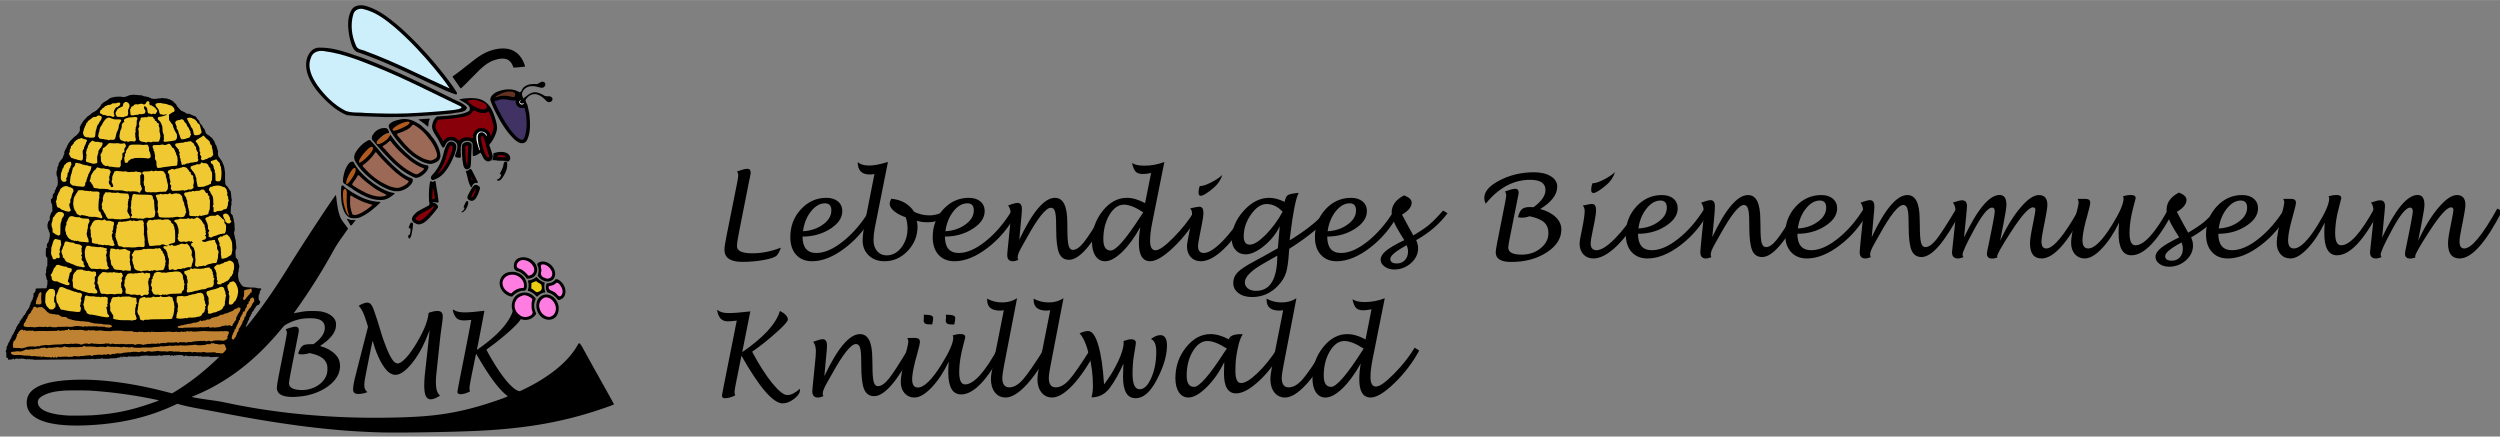<svg width="1191" height="208" fill-rule="evenodd" stroke-linejoin="round" stroke-width="28" preserveAspectRatio="xMidYMid" version="1" viewBox="0 0 31500 5500" xmlns="http://www.w3.org/2000/svg">
  <rect x="0" y="0" width="31500" height="5500" fill="#808080" stroke="none"/>
  <defs class="ClipPathGroup">
    <clipPath id="a">
      <path d="M0 0h37125v26250H0z"/>
    </clipPath>
  </defs>
  <g class="Slide" transform="matrix(.226 0 0 .226 12 -243)" clip-path="url(#a)">
    <g class="Page">
      <g class="com.sun.star.drawing.ClosedBezierShape">
        <path d="m5103 24224c1187-78 2061-253 3196-640 346-118 490-173 495-188 2-7-109-33-296-71a26031 26031 0 00-3517-474c-279-18-1220-18-1460-1-516 39-833 109-1106 246-272 136-367 247-358 419 22 407 606 659 1681 724 222 13 1073 4 1365-15zm16109 957c-2611-67-5389-408-8960-1101-238-46-645-122-905-168-703-126-1009-191-1362-287l-150-41-114 53c-1385 651-2822 1008-4528 1125-2438 167-3749-263-3756-1232-6-834 944-1257 2894-1288 1407-22 3076 209 4871 674 179 47 330 85 336 85 18 0 361-212 608-376 612-407 1211-887 1803-1444 199-188 207-197 198-212-11-17-48-13-48 5 0 19 4 19-57-1-39-14-53-14-65-4-8 7-24 9-34 6-10-4-71-2-137 5-112 11-121 11-154-9-32-20-50-21-259-18-183 2-227 0-237-12-16-20-78-19-94 1-18 22-40 20-53-4-9-18-21-20-128-16-64 2-120 6-124 8-4 3-55 0-113-5-72-6-109-5-119 3-9 8-28 8-64 0l-91-18c-23-3-50-12-60-18-16-10-24-8-46 16-29 32-64 38-74 13-3-9-13-16-21-16s-23-9-33-21c-16-17-29-19-98-16-46 2-87-1-98-8-14-8-24-7-42 5-21 15-28 15-60 2-39-17-62-11-53 13 7 17-6 18-60 3-34-9-45-8-73 10-33 21-33 21-63-1-25-19-34-20-56-10-23 10-28 9-38-9-6-12-16-19-22-15-7 4-4 17 7 33 9 15 15 29 12 31-10 10-52-14-64-39-8-14-20-24-29-21-20 6-116 10-252 11-87 0-114 4-130 18-24 21-140 13-168-13-16-15-20-15-37 3-16 16-41 19-163 22-389 8-438 8-465-6-21-11-42-12-91-4-35 6-108 11-162 10-73 0-105 5-124 17a65 65 0 01-53 10c-18-4-33 0-47 12-14 13-25 15-39 8-16-8-157-11-157-3 0 6-384 2-401-5-13-6-23-3-29 8-17 30-123 35-145 7-20-24-44-21-44 7 0 20-26 19-43-1-21-26-62-20-69 11-6 24-12 26-66 26-32 0-55-3-51-8 5-4 25-8 46-8s40-5 42-11c6-17-40-27-57-13-7 6-21 8-31 4-25-9-50 14-35 32 18 21-69 24-90 3-16-15-24-11-30 12-3 12-15 21-26 21s-24 4-29 8c-4 4-87 8-184 9-120 0-184 4-201 13-14 8-58 13-111 12h-108c-126 8-156 6-168-12-13-22-39-25-56-8-13 13-75 20-207 24-50 1-95 6-99 10-12 12-171 9-179-3-9-14-51-14-65 1-13 12-759 24-2369 37-466 3-850 8-853 10-4 2-16-3-27-11-13-10-34-13-63-9-25 4-54 1-67-7-17-8-28-9-35-2-7 8-19 7-36 0-19-9-32-8-52 2-23 13-29 12-50-8-24-23-24-23-56-2-33 22-68 27-68 11 0-5-20-12-45-16l-72-11-54-10c-15-2-38-7-50-11-13-4-34 0-52 11-28 16-33 16-63 1-31-16-33-16-47 4-13 21-16 21-46 5-54-28-186-14-199 21-11 26-47 18-62-13-17-36-57-41-54-7 2 18-4 22-26 22-16 0-45 6-64 15-28 12-38 12-57 0-16-10-25-10-33-2-35 35-108-3-83-43 18-28-2-54-35-45-35 8-61-40-60-110l1-42c3-119-3-181-16-187-20-7-20-39 0-65 8-11 16-41 16-66 0-37 4-45 21-45 12 0 21-7 21-15 0-9-9-16-21-16-26 0-27-16 0-50 11-14 28-52 37-84 10-32 26-67 38-78 15-15 18-29 14-52-6-28-3-34 21-43 15-6 28-17 28-24 0-8 9-33 21-56 12-22 21-47 21-53 0-7 7-19 16-26s16-22 16-32 7-24 16-31c9-8 16-22 16-32 0-11 9-21 21-24 17-5 20-12 14-39-5-27 0-41 25-73 48-60 99-148 99-170 0-11 16-40 37-65 31-37 35-47 24-60-11-14-7-22 25-49 33-29 38-38 33-67-4-26-1-36 17-45 12-7 22-21 22-32 0-10 7-25 16-32 9-8 16-20 16-27 0-8 12-28 26-46 15-17 27-37 27-45s22-35 49-60c46-43 48-47 36-76-16-37-8-53 27-53 20 0 26-6 26-26 0-15 6-30 14-35 8-4 22-24 32-42 10-19 32-42 50-52 24-12 30-20 21-28-20-21-13-40 25-62 28-17 37-29 37-51 0-39 10-46 39-27 26 17 47 2 26-19-22-22-12-48 26-71 32-20 37-28 31-52-4-22 1-34 21-54 15-14 44-55 65-92 20-36 46-71 57-78 12-6 21-22 21-35 0-14 7-31 16-38 9-8 16-28 17-47 2-54 15-86 34-84 21 1 24-18 5-36-9-10-8-17 6-32 9-11 17-28 17-39 0-10 12-33 27-50 14-17 26-43 26-56 0-39 11-59 34-59 14 0 19-6 18-23-5-45 14-117 32-121 14-4 17-22 16-110-2-105-1-106 30-132 17-15 35-26 41-26 5 0 9-6 9-14 0-7 10-32 23-55 15-29 20-53 17-81-11-75-3-78 308-81l271-2 24-27c17-19 24-41 24-72 0-25 6-51 13-58 9-9 15-60 17-151 4-133 3-139-21-164-17-19-26-45-31-87-4-33-16-87-26-119-27-87-31-141-11-158 13-11 17-36 17-123 0-61 4-112 10-115 6-4 11-30 11-58 0-37 7-59 24-81 23-29 24-38 24-255v-224l-33-35c-55-60-61-99-53-329 8-215 11-230 47-208 33 21 59-6 28-29-18-13-20-25-17-97 3-78 5-83 44-126 23-25 42-55 42-67s7-35 15-52c9-16 20-56 26-87s16-78 23-104c31-120 21-273-22-323-10-12-21-43-24-71-3-32-14-61-31-81-36-42-54-259-25-303 9-14 17-42 17-63 0-29 10-49 47-90l48-54v-101c0-86 4-108 26-152 15-29 27-65 27-80s21-55 48-93l49-65-7-177c-6-166-8-180-37-238-23-47-32-84-37-153l-7-92 38-29c53-40 61-60 69-161 7-88 8-89 57-139 46-46 51-56 56-113 5-48 14-71 37-97 20-24 30-47 30-70 0-20 8-43 19-52 56-51 90-176 83-301-14-231-22-297-40-317-38-43-45-299-9-337 17-18 21-38 21-94 0-72 9-100 43-139 12-14 20-44 23-87 3-48 10-73 26-90 13-13 30-41 38-62 9-20 54-81 102-135 61-70 86-106 86-126 0-16 10-48 21-71 11-24 20-48 21-55 0-6 8-18 17-26 14-11 16-28 12-79-5-59-2-70 25-110 17-25 31-57 31-70s11-38 26-55c27-32 69-120 69-145 0-7 9-25 20-38 10-14 23-37 28-52 4-14 16-38 26-53l49-74c16-26 61-79 99-118l132-135c35-37 79-73 97-81s78-62 132-120c121-129 143-181 134-320-6-78-4-86 19-114 15-17 26-44 26-61 0-22 11-42 37-67 20-20 37-45 37-57 0-11 17-38 37-61s37-45 37-51c0-5 32-43 72-83 39-41 88-94 108-119 33-40 77-75 140-112 12-7 54-42 95-78 40-37 91-75 112-86a987 987 0 00279-191c98-98 168-184 168-208 0-31 139-166 197-192 27-12 72-38 101-59 28-20 57-37 63-37 7 0 35-21 63-47 28-27 57-48 64-48s20-6 30-14c24-21 154-60 197-60 21 0 48-6 61-12 19-11 91-15 317-18 22-1 52 4 67 9 77 30 232 7 353-53 113-55 292-71 510-47 72 8 160 15 196 15s69 5 72 11c4 6 17 10 30 10s37 10 55 21c21 15 50 21 87 22 31 0 74 7 94 15 21 9 54 16 73 16 22 0 47 10 67 27 17 14 42 26 55 26 14 0 35 10 48 23 29 27 268 43 309 21 13-7 77-15 142-18 66-3 137-11 159-17 27-8 44-8 53-1 7 6 63 13 123 17 83 5 117 11 144 28 20 12 53 21 77 21 30 0 48 7 65 26 14 14 41 28 61 32 25 5 59 29 114 83 44 42 98 92 122 112 32 27 43 43 43 66 0 44 253 327 292 327 10 0 34 12 53 26 19 15 47 27 63 27 18 0 50 18 90 51 59 50 63 52 149 58 62 5 105 15 146 35 136 64 168 78 228 98 66 23 101 53 101 87 0 11 38 61 84 113 74 81 85 97 85 133 0 32 9 48 43 84 65 67 137 166 137 188 0 11 26 49 58 85 42 47 59 74 59 96 0 17 9 48 21 70 11 22 21 48 21 58 0 29 80 109 134 135 26 12 80 52 120 88s88 77 106 91c19 14 42 46 53 70 11 25 25 48 31 53 24 14 64 90 64 120 0 17 7 37 16 44s16 24 16 38 16 43 36 66c28 31 38 53 44 97 4 32 14 71 22 87 8 15 14 38 14 51 0 12 10 35 22 50 18 23 20 36 14 88-13 116 4 239 39 279 32 36 96 124 169 233 23 35 42 75 42 90s7 37 15 49c46 66 84 188 102 332 5 44 14 102 20 129s8 134 5 243c-6 176 4 359 23 452 5 23 26 52 69 90 34 31 62 64 62 72s14 32 32 52c17 20 31 42 31 49 1 7 20 35 43 62s44 59 47 72l12 55c10 47 25 177 34 292 5 60 14 109 23 119 12 15 11 23-5 53-16 29-18 52-13 137 4 76 1 105-9 114-14 12-23 96-32 309l-5 134 46 51c65 70 78 95 86 160 4 32 15 72 24 89 9 18 19 69 22 115 4 51 12 88 20 95 10 8 15 41 15 108 1 54 5 154 10 224 8 115 7 130-11 160-25 40-28 160-6 203 8 16 18 55 22 87 9 71 26 145 41 180 7 14 18 98 25 185l20 234c5 52 3 83-7 101-13 23-20 55-38 161-3 22 0 105 7 185l14 145 61 63c57 61 60 67 67 132 4 38 14 90 23 116 15 43 27 90 43 172 3 15-4 55-16 90-15 43-22 89-22 142 0 56-5 86-18 104-22 31-14 282 12 366 9 29 16 68 16 87 0 25 11 47 37 76 21 22 37 46 37 52 0 32 119 181 164 206 54 29 303 59 506 60 147 1 227 10 277 33 12 5 67 11 122 12l101 3 3 33c2 25-6 42-38 76-34 39-40 53-42 100-3 64-22 124-44 143-11 9-16 41-17 122-2 130 8 180 41 202 33 21 57 109 35 127-9 7-21 30-28 52-14 44-71 82-122 82-19 0-30 8-37 26-6 15-15 27-22 27-6 0-20 21-32 47-12 27-26 48-31 48s-20 20-33 45c-12 25-30 50-39 57-8 6-12 17-8 23 7 12-13 39-82 108-25 26-28 36-22 68 4 23 3 38-4 38-6 0-26 12-45 28-31 26-32 30-15 42s16 16-15 55c-48 61-86 142-79 169 4 16-1 32-15 47-37 40-66 97-66 127 0 16-14 52-32 80-17 29-32 59-32 67 0 9-7 25-15 36-23 30-20 58 5 58 13 0 29-13 40-32a16909 16909 0 00603-769c584-778 1117-1567 1761-2607 789-1275 2561-3961 2592-3930 5 5 19 94 31 198 68 593 156 951 286 1171 23 39 93 137 155 218 63 81 131 172 150 202 19 29 42 57 51 60 21 8 49-35-330 505a6686 6686 0 00-444 682 33536 33536 0 01-2093 3335c-145 202-162 233-127 222 99-31 421-90 622-114 206-25 704-19 861 9 464 85 768 304 838 605 16 72 7 268-17 356-81 297-339 601-744 878-66 45-116 86-111 90 5 5 45 19 88 32 430 127 791 391 931 681 132 273 110 641-56 955-289 543-1064 999-1901 1120-797 115-1292 28-1429-252-88-178-87-183 249-1874 295-1490 283-1409 227-1527l-31-67 44-19c63-27 241-81 353-108 262-62 363 27 323 284-8 45-118 608-246 1252-312 1574-318 1614-264 1727 71 148 267 229 594 247 693 37 1320-338 1488-892 37-121 43-386 12-500-90-327-345-516-862-639l-118-29-91 27c-188 54-450 62-525 16-35-22 91-307 174-393 102-107 203-138 466-143l200-3 75-57c386-293 572-593 554-894-21-344-273-494-834-493-490 0-881 102-1321 346-100 55-100 55-279 270-1248 1499-2513 2551-3982 3310-292 151-768 367-973 442-13 5-17 12-11 18 23 23 429 93 946 164 482 66 626 90 1030 175 2695 569 5625 848 8607 821 2516-22 3755-170 5416-646 634-182 1596-514 1596-552 0-7-25-32-56-55-424-320-993-1088-1633-2201-36-63-66-104-72-99-10 10-287 1368-335 1647-35 200-40 318-16 386 20 56 22 54-101 107-298 128-539 135-578 17-19-56-22-39 393-2139 207-1048 373-1909 368-1913-5-5-47-4-94 1-414 47-603 16-739-122a869 869 0 01-191-415c-9-56-7-56 104 3 245 131 616 140 1467 36 102-12 178-17 183-11 7 7-368 1954-412 2137-9 37 12 29 127-53 943-666 1549-1305 1808-1909 61-142 62-149 32-264-96-369 99-775 425-886 139-48 151-50 254-50 209 0 371 68 528 220 109 106 114 120 78 211-86 213-79 423 21 674l30 73-25 47a710 710 0 01-802 269c-34-11-34-11-80 60-177 272-942 952-1658 1473-90 65-175 129-187 140l-24 21 28 54c15 30 82 152 149 271 638 1134 1269 1897 1636 1979 51 12 52 12 233-75 1460-698 2531-1573 3034-2478 43-77 64-105 83-110 46-12 109 74 254 341 226 417 598 1085 1156 2081 296 528 538 967 538 975 0 20-45 39-343 145-2275 810-4385 1200-7234 1339-1424 69-4320 117-5387 90z"/>
        <path d="m30467 18894c-416-58-680-518-605-915 33-291 317-525 612-480 329 36 572 350 615 664 32 254-50 552-292 677a584 584 0 01-330 54z"/>
        <path d="m31030 17756c-141-170-317-322-538-370-124-111-148-388-49-516 184-2 370-71 477-229 168-22 335 146 428 285 161 238 192 629-71 807-69 26-194 118-247 23zm-2669-173c-358-115-638-506-535-886a627 627 0 01566-461c402-67 848 204 914 618 21 161 47 468-202 424a977 977 0 00-586 314c-50 24-108 7-157-9zm2037-823a701 701 0 01-474-321c54-179 84-375-2-552-103-205 243-255 380-227 387 63 718 509 551 891-79 166-282 238-455 209z"/>
        <path d="m29310 16601a1035 1035 0 00-482-402c-187-15-262-193-225-361 9-171 117-331 285-382 402-148 910 114 993 542 59 241-85 519-333 581-76 24-160 48-238 22zm490 935c-109-112-321-240-396-240-35 0-37-24-10-119 31-112 33-266 5-370-22-79-18-104 17-104 104-1 268-64 368-144l63-49 105 100a886 886 0 00323 204l41 16-8 51a876 876 0 0032 444c18 42 13 56-19 56-93 0-283 92-373 180-29 29-58 52-64 52-5 0-43-35-84-77zm-10248-4304c-227-41-378-243-450-449-65-185-115-376-126-573-17-248-32-501 6-748 15-132 153-2 193 50 106 97 236 160 350 246 91 64 192 108 284 167 226 122 459 236 709 304 153 53 314 73 474 90 55 20 231-29 132 68-143 149-306 278-464 410a3030 3030 0 01-474 314c-92 41-177 99-280 111a999 999 0 01-354 10z"/>
        <path d="m20926 12211c-371-51-713-219-1031-408-136-86-278-165-405-266-133-68-241-176-375-242-83-86-34-228-32-337 45-270 130-545 304-762 65-90 270-194 307-29 97 191 230 362 375 519 264 280 558 533 885 737 278 176 573 342 902 396 103-1 124 54 29 106-149 119-311 234-499 279-152 26-308 25-460 7z"/>
        <path d="m21889 11724c-191-42-377-113-547-207-284-132-530-329-778-518-309-261-600-558-800-913a487 487 0 0117-526c164-274 401-511 685-658 67-37 130-25 169 38 231 250 446 512 663 773 239 258 483 513 746 748 130 115 261 230 406 326 149 99 312 180 479 240 100 137-45 302-137 403a1149 1149 0 01-585 300c-106 6-213 10-318-6z"/>
        <path d="m23037 10962a4222 4222 0 01-731-433c-173-150-356-290-516-455-361-356-697-736-1021-1125-132-114-116-273-6-402a737 737 0 01696-333c116 12 190 203 178 285-201-5-359 144-502 267-77 82-282 244-143 335 183-19 336-144 477-254 114-58 170-241 237-286 318 494 734 920 1187 1292 264 209 565 402 907 442 96 120-38 289-123 389-139 137-304 277-504 302-47 2-93-7-136-24z"/>
        <path d="m23847 10204c-319-52-598-231-862-408a4400 4400 0 01-786-761 3797 3797 0 01-489-678c-53-112-148-262-39-373 142-150 355-196 548-243 235-55 483-38 708 48 129 41 243 114 357 183 148 82 265 212 391 324 114 117 246 224 326 368 253 285 443 640 497 1020 24 132-22 273-122 362a868 868 0 01-453 168l-76-10zm4360-148c-159-32-338-14-511-27-108-24-384-52-352 18 133-114 91-275 112-424 233-89 569-130 788 10 148 85 222 327 53 430-27 32-67 26-90-7zm-5006 3513c-95-47-210-82-259-186-68-101-5-232 70-311 91-108 195-206 323-268 173-100 355-185 526-287 75-71-10-185 6-275-16-345-10-694 58-1033 27-99 151 56 220-24 114-100 89 109 112 174 28 208 76 413 100 622 15 123 35 245 43 369-96 41-220-29-324 18-50 50 109 0 134 41 95 39 208 165 133 267-124 157-244 316-380 461a2157 2157 0 01-379 349c-113 63-253 123-383 83zm3015-2065c-57-56-83-135-112-207-76-204-104-421-172-628-24-45 8-87 58-82 47-3 88-27 118-62 28-33 85-52 113-8 57 71 88 160 132 239 51 103 109 203 151 309 25 56 69 103 85 162 1 53-70 40-106 45-73 3-144 41-178 107-25 38-33 85-54 125-8 16-25 10-35 0z"/>
        <path d="m26128 12238c-61-26-120-79-121-151-1-103 65-189 110-277 21-43 39-88 72-123 6-46 45-76 60-118 27-57 84-94 117-147 21-32 67-36 102-43 61-10 116 30 163 64 35 29 76 60 84 107-21 95-55 186-87 277-24 66-60 126-88 190-49 92-108 190-207 235-66 29-142 17-205-14zm-2097-1138c-165-138 47-300 136-412 261-319 425-706 518-1105 47-177 106-354 206-508 112-162 353-131 456 25 96 173-9 376-45 553-139 333-287 671-515 956a1354 1354 0 01-686 500l-38-1zm1866-613c-139-102-126-301-162-454-30-286-44-574-27-861 70-199 398-253 524-85 33 162-8 332-5 497-19 259-3 521-47 777-32 114-176 193-283 126z"/>
        <path d="m27071 10049c-189-86-227-335-337-465-117 79-327 227-428 168-13-231 9-464-17-694-84-145-307-164-454-106-208 78-199 331-201 513-33 148 114 495-160 390-151 11-191-87-118-208 52-175 133-365 70-547-99-186-385-277-539-106-113 69-132 334-257 310-138-188-211-412-347-602-118-199-286-412-239-661 29-179 116-370 267-473 270-16 539-35 807-65 302-30 615-62 891-197 209-63 146-314-9-403-135-118-308-184-451-285 179-57 378-63 567-75 318-9 665 24 917 236 250 189 383 481 481 770 90 276 196 579 109 868-60 208-159 401-280 579-61 95-167 140-79 270 55 188 139 372 157 568-23 154-197 293-350 215zm1882-1004c-266-87-441-320-624-518a5759 5759 0 01-535-795c-195-351-387-709-513-1092 6-210 196-364 374-446 384-157 855-215 1226 7 141 77 172-226 293-278 178-160 432-171 659-166 164 20 285-206 447-103 154 91 36 317-122 312-175-11-339-101-520-87-227-18-465 99-554 316-97 115 61 425 49 360 179-130 347-299 574-337 223-16 430 89 614 202 138 50 363-41 425 143 37 175-207 271-321 148-134-130-266-268-444-338-227-122-525-27-664 184-172 134 49 293 54 455 55 227 107 458 110 693 31 388 26 800-143 1159-64 157-224 224-385 181z"/>
        <path d="m21316 7597c-678-32-1361-29-2036-107-638-267-1149-763-1596-1279-405-501-777-1137-642-1805 76-341 331-692 718-676 806-16 1573 290 2325 541 1739 648 3405 1469 5067 2293 284 144 617 245 826 494-33 313-545 263-791 337-924 100-1853 159-2781 197-363 3-727 10-1090 5zm4039-1262c-496-153-957-402-1429-614-1344-633-2686-1283-4097-1758-266-180-317-535-397-823-89-498-150-1052 114-1511 138-249 436-286 692-250 822 195 1483 762 2109 1300a20832 20832 0 012906 3293c30 86 298 358 102 363z"/>
        <path d="m30682 18709c235-98 309-413 219-635-77-222-279-424-525-424-280 42-437 373-342 629 59 241 271 447 523 466 44-2 86-18 125-36zm530-1135c138-131 120-343 30-496-62-107-204-343-328-192-100 101-250 107-372 149-54 224 187 234 318 332 120 36 217 305 352 207zm-2708-191a867 867 0 01634-256c95-262-91-553-329-665-255-143-635-85-784 183-150 244-1 559 226 694 76 36 183 146 253 44zm2060-795c178-52 211-273 131-418-93-199-301-376-530-355-134 55-4 263-42 389-47 162 10 305 182 353 79 40 173 70 259 31zm-997-196a328 328 0 00127-437 675 675 0 00-609-388c-166 19-321 140-331 315-9 192 256 162 360 283 110 76 202 172 284 276 60-3 117-19 169-49z" fill="#ff7de1"/>
        <path class="BoundingBox" d="M267 1372h33910v23818H267z" fill="none"/>
        <path d="m6458 21001c0-14-19-24-32-16-6 3-8 11-5 16 8 13 37 13 37 0zm328-74c0-13-21-26-28-18-8 7 5 28 18 28 5 0 10-5 10-10zm3080-149c0-6-7-10-16-10-16 0-21 12-9 24 8 8 25-1 25-14zm-7705-339c0-5-10-10-21-10-12 0-21 5-21 10 0 6 9 11 21 11 11 0 21-5 21-11zm6975-132c0-9-7-16-16-16-17 0-29 15-19 25 12 13 35 7 35-9zm529-63c0-9-5-16-11-16s-10 7-10 16c0 8 4 16 10 16s11-8 11-16zm-424-788c0-5-6-14-15-21-16-14-33 2-22 20 8 13 37 14 37 1zm1566-4891c-13-9-13-11 1-20 12-8 13-13 2-24-23-23-14-31 36-28 84 6 90 61 9 76-18 3-39 1-48-4zm260-42c-12-19 6-32 46-31h39l-25 21c-28 23-50 27-60 10zm-117-22c-4-6-4-14-1-17 9-9 60 6 60 18 0 14-50 13-59-1zm-5439-2847c10-16-2-24-22-16-9 3-14 11-10 17 8 14 23 13 32-1zm3889-532c0-2-7-10-16-17-13-11-16-11-16 4 0 9 7 17 16 17s16-2 16-4zm900-785c0-9-5-16-11-16s-10 8-10 16c0 9 4 16 10 16s11-7 11-16zm-587-2747c8-6 12-24 10-40l-5-35c-1-18-154 4-175 25-52 50 112 98 170 50z"/>
        <path d="m7482 7486c60-25 130 1 187-28 47-48 118-8 175-23 60-7 125-10 175-47 36-52 55-137 7-188-29-45-56-99-52-154 17-29 28-88 67-37 55 21 85 65 107 119 28 82 7 179 57 253 52 27 117 20 167 59 59 5 129-63 184-10 69 22 98-68 131-110a92 92 0 00-29-147c-30-60-82-108-136-147-50-22-92-59-139-85-75 21-125-56-107-124a79 79 0 00-104-95c-71 7-68 83-101 127-47 7-94 106-131 32-61-32-136-26-202-15-55 28-116 28-176 21-68-4-148 15-177 83-35 46-141 24-129 102 18 62-70 55-55 119 4 88 14 177 25 265 17 71 109 40 161 45 32-3 65-3 95-15zm-1172 78c39-34 12-87-5-125-11-47-22-98-10-146 23-39 13-93 56-123 22-50 46-113 111-118 52 3 73-57 120-73 51-34 90-108 57-167-29-33-82-18-121-15-48 7-89 40-140 34-57 5-115-2-172 10-38 33-79 70-134 73-55 10-120 2-164 43-35 29-93 11-118 56-26 48-77 68-122 93-37 22-37 85-89 93-55 17-37 89-61 130-15 56 35 79 79 94 47 22 86 68 143 62 55 0 115 5 157 45 48 16 100-7 150 2 50 5 103 12 142 47 38 17 88 11 121-15z" fill="#f0c832"/>
        <path d="m6871 7585c47-29 107-20 156-44 44-14 38-69 64-102 12-58-5-118-6-177-9-66 38-120 57-179 28-70 44-157-3-223-21-36-52-63-90-80-38-35-97-37-139-9-37 24-71 55-97 91-12 34 7 72-12 105-14 35-45 65-84 65-47 16-83 57-134 63-36 26-77 53-104 88-10 45-39 79-61 117-14 36-37 74-32 114 11 40 45 70 48 113 1 52 60 60 100 61 78 6 158-1 236 14 33 12 74 5 101-17zm4132 1011c33-16 90-5 101-53 30-34 89-53 81-109-6-73-41-139-54-211-12-44-9-95-38-133-12-44-15-93-66-108-42-34-86-72-105-123-10-47-69-60-86-105-38-24-77-53-122-64-49-11-82-59-137-53-58-5-119-9-174 12-49 26-19 83 4 116 28 44 59 89 66 142 18 35 50 63 65 101 21 43 50 84 54 134 16 46 78 60 84 117 27 57 49 117 56 181 8 53 8 116 52 154 50 32 113 18 168 14 17-4 35-5 51-12zm-789 233c51-4 98-24 144-44 60-19 134-22 176-75 9-50 31-96 65-135 17-53-73-77-31-129 21-52-38-86-56-129-32-43-18-104-61-141-47-23-60-66-78-112-25-50-36-113-88-144-52-35-70-97-101-145-41-42-108-78-162-37-73 36-160 21-230 64-59 28-95 103-63 163 32 43 25 100 61 140 25 50-23 115 21 156 74 57 78 156 102 239 18 48 48 91 59 143 3 49 22 90 51 128-8 68 70 72 118 66l73-8z" fill="#f0c832"/>
        <path d="m9355 8955c99-20 202-13 299-47 97 7 138-86 161-162 4-86 6-183-44-256-54-64-74-145-118-214-16-85-87-147-68-238-76-49-101-144-164-209-80-74-44-192-51-288-41-107 83-113 134-165 49-61 183-41 176-151 3-112-84-210-178-260-84-40-183-40-263-91-105-28-218-16-321-58-81 7-168-8-248 21-101 44-41 161 18 215 58 66 115 139 131 227 5 85 33 183 136 174 79 26 167 28 244-7 106-21-2 62-47 65-96 38-198 58-299 77-121-27-134 116-65 182 78 55 134 136 160 231 74 111 47 252 65 378-7 99 77 169 69 267-9 68-5 137 14 197-85 84 1 160 96 129 54-2 110-3 163-17zm-4235-211c51 4 113-13 127-69 30-101 9-211 43-312 17-49 26-102 46-152 4-59 26-116 53-168 50-35 67-89 92-141 29-54 71-100 102-152 13-63 76-134 9-190-43-40-106-47-162-52-60 9-89 85-159 81-63 1-132 5-181 52-38 36-76 71-123 93-36 49-105 58-130 116 5 67-96 56-83 123 5 71-76 107-76 177-18 63-65 116-64 185-13 52-48 101-36 158 3 61 28 118 66 165 24 55 96 41 139 73 53 2 112-19 154 22 61 1 122-11 183-9zm933 132c77-35 169 20 245-22 77-7 62-86 94-136 21-77 25-158 54-233 7-67 63-114 75-181 29-52 49-102 39-163 22-47 0-108 44-151 17-68 75-120 96-185 12-76-77-80-131-78-91-7-185 13-276-8-53-27-113-34-168-56-56-28-125-63-181-14-61 6-93 65-139 98-63 80-123 165-163 259-33 50-59 102-100 146-16 65-43 127-56 192 26 75-62 125-43 200-1 61-70 131 12 172 3 69 71 103 135 101 73-2 146 8 215 33 65 16 135-10 189 40 20 5 42-2 59-14zm1081 88c54-24 118-14 176-18 56-4 115 42 166 2 59-46 56-136 25-198-25-58 2-121-14-182-39-67 33-114 27-178-36-56 8-109-2-167-17-64 49-108 48-172 16-84-2-171 11-256 27-53 69-134 9-179-54-22-108-31-166-13-102 15-207 7-309 27-45 31-106 15-148 53-64 11-133 78-92 146 48 61-71 63-79 120-57 38-58 102-48 163-18 60-8 130-50 182-56 89-46 200-75 299-15 94-6 202 57 277 45 27 92 52 146 61 47 20 111 62 157 13 47-21 87 62 145 29l6-2z" fill="#f0c832"/>
        <path d="m8148 8998c52-32 121-24 173 4 69 22 124-48 197-28 90-1 180 4 270-3 53-45 54-121 80-180 6-60 38-128 10-186-1-68-20-127-38-190-8-94 22-196-28-282-44-57 36-163-45-192-75 4-72-96-127-125-65 9-57-62-65-97-72-14-67-122-144-134-69-9-139-6-208-14-57-6-76 81-135 32-80 1-160 23-241 21-89-1-51 103-79 154-57 35-45 108-70 161-22 70 32 130 15 195-26 59-78 113-48 182 36 117 6 240 15 359 41 57 8 126 26 187 32 60 84 98 153 106 56 18 117 14 174 30 35 22 81 31 115 0zm3199 980c9-9 36-20 59-26 71-17 117-37 156-67 28-22 50-29 86-29 44 0 52-5 117-68 75-73 80-88 57-170-6-24-13-74-14-112-1-39-14-105-27-148-14-44-25-103-26-132 0-49-3-54-40-78-24-16-40-35-40-48 0-12-7-31-16-43-8-11-15-36-15-55 0-34-30-78-52-78-6 0-13-9-17-21s-26-34-49-48c-47-30-150-130-187-182-32-45-75-47-110-4-13 16-56 45-94 62-38 18-75 40-83 50-8 9-46 34-85 55-104 57-139 134-77 170 32 18 87 100 87 129 0 10 11 29 25 42s31 43 38 68l23 71c6 15 9 58 8 96-2 82 8 124 36 155 20 22 20 25 4 50-26 40-23 87 9 107 14 9 28 27 32 40 3 13 11 33 18 46 11 23 8 36-15 68-16 23-5 61 30 98 26 29 32 30 87 23 32-3 66-13 75-21zm-6837 37c66-35 75-128 47-457-7-82 20-155 65-172 9-4 12-18 8-48-4-32-1-49 11-63 10-10 21-35 25-54 3-20 20-56 37-81 16-24 30-57 30-72 0-32 22-81 47-101 9-7 16-30 16-49 0-46-40-73-122-83-32-4-60-12-63-17-4-6-17-10-30-10-12 0-37-10-55-21-40-27-74-27-97 0-14 15-32 21-68 21-32 0-54 6-63 16-7 10-27 24-44 33-77 40-188 146-195 186-4 25-15 45-31 56-14 9-32 32-40 51-9 22-27 40-47 49-36 14-46 34-43 81 1 18-12 57-32 93-29 53-34 70-28 107 5 34 0 57-21 104-30 64-28 86 7 136 11 15 20 35 20 44s10 23 22 32c12 8 30 31 39 51 16 31 24 36 74 43 31 4 69 18 86 30 20 15 52 24 97 28 50 4 78 13 103 32 29 21 43 25 76 20 26-4 51-1 70 9 35 18 71 20 99 6zm2564 108c11-9 19-30 19-46 0-30 32-63 63-63 9 0 33-18 53-41 34-36 45-41 106-48 38-5 83-16 101-25 34-19 83-22 371-22 160 0 260 7 386 27 100 15 188-55 176-142-8-56-37-178-48-201-46-94-49-103-46-164 2-34 0-67-6-75-6-7-10-28-10-47 0-20-9-47-23-64-12-15-27-39-33-52-10-23-14-24-108-19-54 2-111 7-126 11s-65 0-111-8c-94-16-488-16-586 0-70 12-149 87-149 141 0 21-8 36-27 49-15 10-37 38-47 63-11 24-30 55-42 67-18 18-22 31-16 59 6 36-12 87-44 119-9 9-14 33-13 59 2 60-11 125-30 146-11 13-14 30-9 59 4 22 11 73 15 114 11 113 30 136 106 127 33-4 68-15 78-24zm-1832 69c103-13 129-29 128-80l-5-169c-3-78-1-143 3-146 4-2 13-34 21-71 8-36 20-79 28-95 8-15 14-55 14-88 0-50 5-66 31-99 17-21 39-56 49-77s29-43 41-49c12-5 28-21 34-35 28-60 38-80 58-115 22-41 26-106 9-139-9-17-22-20-83-20-46 0-85-6-107-17-27-14-52-16-116-11-63 4-87 2-102-9-11-8-30-15-43-16-12 0-34-9-49-21-43-34-70-27-129 36-29 31-64 62-77 69-16 8-24 22-24 43 0 28-5 37-47 72-9 7-16 28-16 45 0 18-10 50-21 73-11 22-18 43-14 47 3 3-7 22-22 43-20 26-28 49-28 80 0 24-8 61-17 80-11 24-15 48-10 71 4 19 11 63 15 98 5 35 12 71 16 81 7 14 2 18-22 21-37 4-47 37-12 42 29 4 30 49 2 92a89 89 0 00-10 64l9 63c4 34 29 50 117 71 42 9 91 24 109 32 19 8 47 15 64 16 17 0 42 7 57 15 32 19 34 19 149 3zm4915 61c14-10 34-13 59-9 26 4 43 0 53-10 32-31 84-50 139-50 31 0 61-4 67-9 17-15 103-37 153-39 67-2 149-15 176-29 13-6 37-8 53-5 90 17 181-96 134-168-13-20-15-40-11-86 4-37 1-81-9-118-13-51-13-60 1-76 28-30 19-80-21-125-21-23-37-51-37-64s-10-42-22-65c-16-31-19-52-14-83 6-40 3-45-48-96-44-44-54-61-54-90 0-27-7-41-27-55-15-11-58-45-95-76l-68-56-72 7c-39 4-92 14-117 23-26 9-59 12-81 8-23-4-47-1-66 9-49 25-121 41-183 39-32 0-87 6-122 15-34 10-90 17-123 17-118 0-144 97-52 190 29 29 65 72 79 95 15 23 36 44 47 48 17 5 21 15 19 52-1 34 6 56 28 87 33 48 35 66 13 95s-20 76 5 97c19 16 21 26 15 80s-5 64 15 82c19 18 23 34 23 91 0 53 5 75 21 96 15 19 21 43 21 84 0 85 51 132 101 94zm-3509 103 33-51-4-268 33-33c23-23 34-44 34-67 0-19 7-43 15-54 12-15 15-46 11-131-5-134 7-167 64-178 49-9 57-28 46-105-12-74 11-147 61-193 24-22 27-31 21-72-14-105-63-155-131-137-70 19-188 22-220 6-32-15-130-20-233-11-29 3-120 1-203-4l-151-9-56 57c-132 132-176 170-231 198s-57 32-65 82c-16 114-22 137-41 162a90 90 0 00-20 48c0 13-13 33-32 46-32 25-41 60-22 96 6 10 12 87 14 172 4 153 4 154 38 205 19 28 34 56 34 62 0 13 85 102 98 102 4 0 27 12 50 27 43 26 110 35 122 15 11-18 45-11 78 17 25 21 43 27 83 26 50 0 153 11 267 30 32 5 107 10 166 11l108 1zm2196 72c3-5 24-7 47-4s51 0 65-8c24-12 91-23 381-58 72-9 141-19 153-23 12-3 57-8 101-9 109-4 206-19 226-36 13-10 17-33 17-92 0-44 5-89 11-100 15-27-9-313-27-331-22-22-47-79-47-106 0-30-36-117-53-128-6-3-11-14-11-23 0-8-11-40-26-70-14-31-28-64-31-74s-27-29-53-41c-27-13-53-36-64-56-82-154-155-213-212-170-11 9-30 16-41 16-12 0-30 8-41 17-27 25-123 32-163 12-35-18-170-11-196 10-9 7-32 9-65 4-29-5-93-4-143 0-51 5-105 7-121 3-85-17-127 93-67 181 19 29 24 47 20 77-5 32-1 45 21 68 20 21 28 45 33 99 4 39 15 87 23 107 12 28 14 61 9 140-7 97-6 104 20 141 42 62 59 106 59 152-3 170 11 244 56 298 12 16 110 19 119 4zm3368 738c8-6 14-17 14-24s9-22 21-32c14-12 21-33 22-57a1811 1811 0 0014-528c-8-25-15-71-15-101 0-44-7-67-30-104-22-34-29-57-25-80 7-48-30-110-97-160-34-26-59-54-61-68-6-38-53-59-96-42-39 16-93 34-178 61-74 23-84 32-84 70 0 48 26 88 73 109 32 14 43 26 43 43 0 13 10 35 21 50 14 18 22 43 22 75 0 26 4 51 10 54 6 4 11 17 11 29s9 37 21 56c29 48 40 130 18 138-21 9-12 33 14 40 15 4 21 15 21 41l5 136c5 149 5 149 3 204-2 57 13 78 68 99 40 15 164 9 185-9zm-8596 22c40-24 52-81 25-125-14-22 8-82 43-117 15-14 21-44 27-126 5-75 12-112 23-121 56-45 59-50 51-94-6-35-4-44 15-58 17-11 23-26 23-57 0-35 4-44 26-54 23-10 26-19 26-62 0-39 6-53 27-72 25-22 27-27 20-95-11-107-42-138-109-111-15 7-44 17-65 24-69 24-110 48-121 71-19 38-39 56-60 56-12 0-25 12-31 29l-28 64c-9 19-20 52-23 74-5 29-14 43-36 53-25 12-29 21-29 59 0 25-7 55-15 66-9 11-16 30-16 42s-6 27-13 34c-36 37-51 364-18 428 11 22 25 40 31 40s16 12 23 26c22 51 137 65 204 26zm995 288c48-10 89-77 90-146 0-67 15-109 41-116 16-4 21-18 24-65 3-33 13-77 23-96 10-20 18-45 18-56s14-48 32-83c17-35 31-79 31-99 0-26 8-43 25-57 14-11 29-35 33-53 4-19 12-37 17-40 6-3 10-14 10-23s12-33 26-52c15-19 27-42 27-52 0-9 8-47 17-83 29-106 18-127-59-120-52 4-66 2-80-14-17-18-45-25-167-38-33-4-60-11-60-16s-21-9-45-9c-27 0-58-9-77-21-18-12-42-21-54-21-13 0-28-7-35-15s-44-17-87-21c-41-4-84-12-94-18-27-14-99-13-114 3-7 7-13 35-13 62 0 37-6 58-25 80-14 17-28 41-32 53-4 13-23 33-43 44-32 19-36 27-43 88-4 37-15 78-23 91-9 13-18 53-22 90-3 41-13 76-25 92-11 14-20 39-20 56s-7 45-16 62c-10 20-20 84-26 172-5 77-13 157-17 179-6 37-3 43 59 107 69 72 87 80 196 85 29 1 64 8 77 16 13 7 80 16 148 19 68 4 134 10 145 15 25 10 93 10 138 0zm6739-11c103-45 126-54 144-54 10 0 28-7 39-15 12-9 29-16 38-16s29-10 44-21c15-12 37-22 49-22 34 0 58-45 51-98-6-38-3-49 22-74 27-28 29-37 33-154 8-228 3-321-21-353-11-16-20-34-20-41s-12-26-27-44c-20-24-26-43-26-82 0-47-4-53-48-90-38-31-48-45-48-72 0-46-89-145-130-145-15 0-30-5-34-11s-30-8-65-3c-50 5-66 3-104-18-58-32-99-24-108 22-3 18-14 35-23 38-10 3-29 12-44 19-19 11-32 12-46 4-24-14-131-3-153 15-19 16-85 39-112 39-23 1-153 50-173 67-17 13-17 126 0 143 7 7 21 13 31 13 12 0 22 11 26 29 4 16 19 42 34 58 50 51 62 66 80 100 9 19 31 55 49 81 19 29 34 68 38 99 4 28 18 71 31 95 21 35 24 53 19 95-3 28 0 73 7 99 11 42 23 101 51 251 16 80 18 81 195 73 118-5 168-12 201-27zm-1646 242c8 2 36 2 64 1 193-4 256-9 294-21 48-15 97-16 115-2 29 24 82 25 103 3 16-17 25-20 45-12 17 6 31 5 46-6 20-13 105-46 122-47 4 0 8 7 8 16 0 18 16 21 26 5 4-6 28-10 54-10 35 0 50-6 60-22 7-11 22-21 32-21 57 0 82-78 49-152-10-20-7-37 11-87 28-75 28-211 0-299-12-38-17-76-13-111 6-63-20-102-66-102-19 0-30-9-41-36-8-20-20-39-27-43-8-5-10-20-6-38 7-32-22-74-51-74-20 0-45-31-53-66-4-16-12-29-18-29s-27-26-48-58c-39-62-88-93-163-105l-72-12c-25-5-40-2-54 10-11 10-43 22-71 27-29 5-80 19-114 31-35 13-81 22-104 22-22 0-49 5-59 10-79 40-114 47-150 28-50-26-105-20-158 16-26 17-60 31-77 31-43 0-83 62-83 129 0 48 2 51 34 59 34 9 34 10 47 104 8 52 11 107 8 123-4 17 3 44 16 71 12 23 22 55 22 71 0 15 5 46 12 68 10 34 9 45-5 67-28 43-23 89 14 123 43 40 50 83 26 153-19 56-19 56 6 97 54 90 72 102 143 94 35-4 69-7 76-6zm-1227 81c43-1 79 1 82 5 6 9 87 3 225-18 65-9 132-13 165-9 37 5 59 3 64-4 11-17 56-14 63 4 8 20 28 21 28 1 0-27 22-30 39-6l17 24 9-23c5-13 17-22 30-22 14 0 29-13 40-34 10-18 30-47 44-64 33-40 39-299 9-347-9-15-20-56-24-93-4-36-12-68-17-72-5-3-10-27-10-52 0-28-9-63-22-86-14-26-23-64-26-111-3-72-17-105-64-157-13-15-25-39-27-53-6-46-150-84-258-70-83 11-123 10-171-5-41-13-52-12-111 9l-67 23-40-21c-46-24-72-26-90-8-17 17-134 30-288 33-129 2-157 10-186 55-23 35-12 74 26 94 52 27 64 57 65 166 1 140-4 212-20 240-10 18-10 38-2 84 6 33 11 77 11 98 0 28 8 46 27 64 25 23 26 30 26 149 0 152 0 152 71 185 50 24 66 27 128 21 44-4 77-2 87 5 9 6 33 8 53 4 20-3 72-7 114-9zm-719 13c7-7 12-23 12-35 0-13 10-32 21-42 71-64 86-139 42-211-11-18-20-47-20-65 0-20-9-41-22-52-18-17-20-32-19-110 1-51-1-168-4-261l-6-169 36-40c71-79 45-135-69-148-102-10-149-20-155-30-10-15-86-11-99 5-9 11-38 14-115 12-57-1-145 2-196 7-65 7-98 6-107-1-34-28-113-42-179-31-44 7-87 6-134-1-38-6-91-11-117-10-26 0-78-5-115-12-59-11-73-10-108 6-22 10-48 15-57 12-18-7-37 21-37 55 0 12-12 39-27 60-14 22-26 48-26 58s-12 39-27 65c-22 39-26 59-26 141 0 71-5 102-17 120-23 33-13 134 17 166 11 12 24 38 28 58 4 21 14 47 22 60 34 52-14 104-86 93-47-7-49-8-49-44 0-30-9-46-47-83-39-38-48-54-48-83 0-21-6-49-12-64-11-23-8-33 17-70 29-42 30-44 17-103-17-78-15-150 5-172 8-10 15-35 15-56s12-65 27-98c14-33 26-69 26-79 0-11-12-33-26-51-15-17-27-36-27-42 0-28-80-58-160-60-46-2-102-11-130-21-37-15-65-18-118-13-60 6-83 2-166-25-126-42-142-39-178 27-16 29-42 61-58 71-44 27-121 113-121 136 0 11-9 25-20 31s-29 32-39 59c-10 26-25 52-34 57-16 9-31 66-41 157-4 31-11 58-16 62-5 3-9 17-9 31 0 15-8 38-17 53-22 34-12 76 23 92 29 13 68 69 68 96 0 10 15 28 32 41 19 14 32 33 32 47s9 31 21 38c15 9 21 25 21 53 0 53 26 68 138 77 49 4 110 15 135 23 27 9 78 15 122 13 205-5 442 14 471 38 24 19 42 23 125 24 54 0 107 6 118 12 14 7 111 11 263 10 172 0 251 3 274 13 17 7 53 17 79 21l106 21c44 9 67 9 92 0 26-9 40-9 57 0 14 7 49 10 93 6 175-16 398 6 431 41 26 29 76 36 98 14zm-3937 1061c73-14 87-74 39-166-15-27-27-67-27-90 0-22-5-43-10-46-27-17-12-130 21-168 32-36 32-39 25-116-6-71-5-83 16-112 25-35 48-104 59-181 10-61 57-176 88-214 41-49-16-209-73-209-10 0-22-5-25-11-11-17-79-42-115-42-18 0-42-10-54-21-35-33-165-50-215-29-22 9-52 19-67 22-15 4-44 23-64 43-19 21-41 37-48 38-22 0-74 77-92 137-11 32-33 79-51 103-17 25-34 63-38 85-3 22-19 57-34 79-24 32-30 54-35 127-7 92-22 150-46 179-19 22-18 64 1 89 9 12 16 44 16 75 0 30 7 68 16 85s16 41 16 55c0 38 48 74 108 82 41 6 55 13 64 32 6 14 21 28 33 32 13 4 29 16 36 26 8 11 31 22 53 26 22 3 76 23 121 43a469 469 0 00172 46c28 12 53 12 110 1zm8194 6c28-24 43-28 100-28 37 0 70-4 74-10 3-5 29-7 57-4 51 6 66 0 156-65 12-9 47-20 77-23 82-10 120-40 131-103 5-28 16-63 26-77 12-20 18-58 21-134 3-92 7-110 25-122 26-18 27-82 2-109-13-15-17-38-16-89 1-54-3-73-18-87-30-28-50-105-34-130 17-28 15-79-4-94-10-9-16-33-16-74 0-51-4-64-26-83-15-13-27-29-27-37 0-22-74-92-99-92-12 0-51-11-86-25a689 689 0 00-196-60c-66-9-220-1-228 12-3 5-28 9-56 9-38 0-56 6-70 21-14 16-33 22-68 22-55 0-57 1-104 56-49 57-51 143-3 178 19 14 32 33 32 47 0 12 10 35 21 50 12 14 21 36 21 48 0 11 14 33 31 47 40 33 87 159 93 246l8 174c1 61 6 121 10 133 6 15 0 30-19 51-34 36-34 50 0 90 25 31 26 37 23 151-3 118-2 119 24 133 37 20 100 10 138-22zm-1149 258c9-14 62-13 76 1 17 17 81 3 104-22 22-25 45-26 73-5 26 20 46 19 84 0 17-9 46-16 65-16s52-7 73-16c20-9 54-16 75-16 38 0 123-34 142-57 6-7 16-46 22-86 6-41 20-86 31-100 31-43 35-78 37-313l5-248c1-14-7-34-16-45-14-14-18-41-19-111l-1-92-42-22c-41-21-42-23-42-80v-58l-51-3c-48-3-52-6-68-42-9-22-27-50-41-63s-25-32-25-44c0-41-137-69-181-36-58 44-159 70-226 59-24-4-61 1-98 13-49 15-66 16-93 7-49-18-78-15-110 10-24 19-37 21-89 15s-66-4-92 15c-23 17-47 22-104 22-87 0-140 34-140 91 0 44 45 134 79 159 25 17 31 31 35 78 3 34 13 67 24 79 23 26 34 78 32 151 0 31 6 69 13 85 8 16 21 77 28 137 8 65 20 113 28 120 9 8 15 33 15 67 0 33 7 64 17 79 15 21 17 42 11 128-10 138 5 148 223 152 59 1 111 5 115 10 11 11 23 10 31-3zm-1389 66c11-10 19-10 23-3 9 13 98 15 106 2 5-9 40-14 188-29 35-4 74-2 90 5 55 22 232 15 301-11 36-13 94-107 102-162 3-24 14-49 25-56 25-18 25-52 0-90-16-25-18-37-9-70 9-34 7-48-12-88-13-26-23-58-23-71 0-14-10-41-22-60-14-23-23-59-26-103-3-47-12-82-31-114-15-26-27-55-27-64s-7-23-16-30c-10-9-16-33-16-68 0-32-6-64-15-76-9-11-16-40-16-63 0-47-15-69-45-69-12 0-24-11-30-29-13-37-89-76-147-76-23 0-53-5-68-10-30-12-189 9-226 29-41 22-96 16-115-14-23-35-69-35-116 1-33 25-41 27-100 20-38-4-109-2-170 6-95 12-107 12-125-4-25-24-57-22-99 3-26 16-53 21-105 22-108 0-147 63-89 147 14 21 32 69 39 107s21 75 31 84c17 15 18 29 8 162-6 95-6 151 0 159 20 24 19 212-1 241-25 35-23 66 8 111 20 30 27 53 27 94 0 77 36 144 84 157 96 25 589 32 617 10zm-3843 33c35-31 20-91-46-194-10-15-21-50-25-77-7-52-27-82-52-82-74 0-92-180-58-582 5-61 10-124 10-139 1-16 8-34 16-41 20-17 20-58 0-88-14-22-14-27 0-45 17-23 22-159 6-183-15-25-88-48-144-45-162 6-286 0-309-15-28-19-68-20-85-4-9 9-21 9-47-1-19-8-80-15-136-17-60-1-123-10-158-21-44-14-86-18-170-16-119 2-158 16-158 55 0 22-25 62-77 124-16 19-35 57-42 83-9 31-24 55-43 69a60 60 0 00-29 56c0 19-10 47-22 63a67 67 0 00-16 63c4 19 1 60-6 92-17 79-18 240-1 272 7 15 13 46 13 70s7 54 15 65c8 12 20 41 27 65 6 24 18 46 26 50 9 3 26 28 38 56s29 58 37 67 16 28 18 42c3 27 88 84 125 85 9 0 22 9 29 21 18 28 66 28 102 0 20-16 32-19 46-12 10 5 52 13 93 17s99 17 129 28c31 11 63 17 72 13 10-3 23 1 30 9 19 24 133 37 298 35 103-1 161 3 190 13 24 8 73 19 111 24 37 5 75 17 84 26 22 22 85 21 109-1zm2327 33c7-8 28-16 47-16 18 0 38-5 45-11 24-24 107-31 157-14 26 9 53 13 60 8 6-4 41-8 77-9 60-3 94-10 177-39 17-7 33-24 41-44 30-80 49-276 28-301-19-23-30-103-39-280-5-91-12-171-16-177s-2-27 4-46c12-35-34-164-64-183-5-3-9-31-9-62 0-85-58-142-146-145l-108-6c-26-3-146-6-265-8-263-4-399-12-461-29-92-25-163 19-164 102 0 30-7 63-16 74-9 13-15 45-15 83 0 34-6 73-13 85-13 23-18 72-22 240-1 50-8 101-15 114-19 32-17 78 4 108 15 21 18 49 16 153-1 112 1 129 19 149 38 41 38 76 2 109-70 60-40 121 58 120 128-1 232 7 263 19 19 8 55 11 95 7 35-4 88-2 117 3 83 15 128 14 143-4zm-1234 40c4-4 35-9 68-9 52-2 218-22 345-42 82-13 92-58 32-148-20-31-37-61-37-68s-11-27-25-46c-55-72-79-170-54-219 12-24 16-47 11-76-4-29-1-48 10-64 21-30 20-70-1-94-15-16-16-24-4-51 7-19 11-53 7-83-3-32 0-60 9-78 17-33 22-79 12-111-6-17-1-26 20-40 27-18 28-20 21-105-6-72-29-166-46-187-5-6-175-19-331-25-62-2-131-10-154-17-124-38-125-39-171-15-23 11-39 13-52 6-11-6-61-9-113-7s-107-1-122-8c-52-21-122-27-168-15-34 9-53 8-82-2-48-17-75-8-97 34-9 18-32 50-51 71-25 29-35 52-40 94-4 31-14 68-24 82-13 20-15 42-9 112 6 77 4 93-16 130-12 23-22 52-22 66 0 13-8 36-17 50-16 25-10 76 18 159 2 5-2 26-10 44-19 45-9 79 36 124 20 21 36 45 36 54 0 10 10 30 22 45 11 14 21 34 21 44s14 32 31 48c18 17 32 39 32 49 0 9 10 29 21 44 12 15 22 35 22 45 0 25 25 71 57 100 15 14 27 31 27 39 0 42 29 48 190 41 127-6 158-4 168 8 9 11 50 15 173 17 88 1 163 4 166 7 8 8 82 6 91-3zm6051 204c7-15 18-27 26-27 16 0 36-32 36-57 0-9-15-32-32-52-27-31-32-45-32-93 0-41-7-69-26-99l-46-80c-62-112-192-149-283-80-38 30-39 32-33 87 3 32 16 73 28 93 12 19 22 41 22 48s15 31 34 55c25 32 34 53 34 86 0 36 5 46 26 57 14 7 32 23 39 37 27 51 186 71 207 25zm-9518 682c34-17 44-27 46-50 4-66 9-212 8-251-5-231 14-418 45-447 13-12 19-32 19-68 0-52 56-179 90-206 45-34 60-162 24-195l-45-41c-47-43-237-59-274-22-12 12-39 33-59 46-21 13-48 40-61 60l-58 84c-19 26-38 56-43 66-4 11-14 19-23 19-22 0-31 18-40 79-13 91-27 158-38 191a332 332 0 00-25 214c7 49 21 102 31 117 13 20 19 57 22 136l4 108 58 35c32 20 70 48 84 63 15 17 43 31 66 35 22 3 49 16 59 27 25 27 54 27 110 0zm8494 111c12-8 29-15 38-15 10 0 26-10 37-21 11-12 39-23 67-27 27-4 65-13 84-22 19-8 43-15 53-15 9 0 35-13 57-28 35-24 43-26 58-13 15 12 20 10 40-14 21-27 26-28 84-22 52 5 64 3 73-12 8-15 18-17 50-12 49 9 109-17 104-45-1-10 7-32 18-49 13-20 21-53 23-95l9-156c8-102-6-147-69-225-21-27-30-48-25-59 28-62-21-169-78-169-15-1-29-12-40-32-9-18-29-39-45-47-17-8-36-27-44-41-8-15-33-40-56-57-24-16-54-41-67-54-32-32-76-30-113 5-31 30-31 30-189 30-107 1-162 5-171 13-7 7-21 13-31 13s-32 12-49 27c-20 16-45 26-66 26-85 0-143 111-86 163 11 10 23 36 27 58 3 22 16 53 27 67 12 15 22 32 22 37 0 6 9 40 21 76 15 44 23 99 24 164 2 97 3 100 37 131 43 40 46 84 8 117-31 27-35 68-10 117 18 36 13 107-7 107-18 0-10 30 10 37 10 3 30 18 44 32 29 31 97 36 131 10zm-6873 276c25-30-7-201-46-253-17-22-28-50-28-70 0-18-7-46-14-61-17-33-16-121 1-162 6-15 14-65 18-111s14-92 22-101c10-11 14-44 14-105-1-72 3-99 21-134 12-25 22-51 22-59s12-30 27-50c31-43 27-98-12-160l-23-38-99-7-177-7c-50-1-87-7-101-16-12-9-34-16-49-16s-37-9-47-21c-17-18-30-20-110-18-54 2-106-2-128-10-21-7-55-13-76-14-21 0-44-7-51-16-21-25-181-22-205 3a557 557 0 00-113 168c0 13-4 26-10 30s-11 15-11 24c0 10-15 40-32 65-30 44-31 52-25 109 6 53 4 66-13 86-49 55-72 310-33 354 10 11 20 49 24 96 7 65 12 80 33 93 14 9 25 24 25 32 0 54 128 205 174 205 7 0 24 12 38 26 16 17 36 27 57 27 18 0 53 10 79 21 50 23 102 27 113 10 4-8 13-5 26 6 20 18 46 17 102 0 15-5 30 0 50 19 31 29 21 27 313 50 85 7 159 14 165 16 27 9 67 3 79-11zm1396 206c58-16 73-68 33-119-12-15-21-41-21-57 0-43-18-99-39-122-25-28-46-90-46-139 0-22-5-50-12-62-24-45-13-160 17-182 32-23 36-74 8-105-17-19-17-22 2-53 25-42 39-101 43-177 4-72 15-125 28-133 5-3 9-43 9-89 0-94-2-97-79-111-23-4-52-13-64-19-43-25-117-38-181-32-83 8-113 0-154-40-38-36-74-40-101-11-26 27-147 38-188 16-45-23-239-8-312 25-37 16-74 52-74 72 0 6-19 31-41 55-30 31-43 56-47 88-4 28-15 52-28 62-12 9-25 32-29 51-3 19-11 37-16 40-14 9-11 115 4 130 8 8 13 54 13 133 0 85 5 125 15 137 12 15 12 24-2 60-19 46-14 68 27 120 22 27 24 41 24 149 0 86 4 124 15 137 16 20 122 54 143 46 8-3 25 2 38 11 17 11 36 14 72 9 41-5 52-3 73 17 20 19 40 24 106 27 44 1 95 10 112 19 40 19 59 19 107-1 34-14 41-14 71 1 25 13 48 15 99 10 38-4 82-3 102 3 135 41 214 51 273 34zm1266 79c107-24 179-28 289-15 175 20 196-9 176-239-5-51-3-100 4-125 7-26 7-50 1-67-5-14-13-67-16-118-4-52-14-103-23-117-11-19-14-38-8-74 4-27 7-68 6-91v-194c1-95-3-156-10-164-8-11-8-31 1-74 12-55 11-64-11-108-13-27-23-57-23-68 0-37-29-48-131-48-67 1-106 6-128 17-45 24-120 32-170 19-101-27-131-29-149-8-23 25-53 25-68-2-12-24-102-31-123-9-7 6-40 15-74 20l-120 21c-32 7-82 12-110 11-28 0-73 7-99 16-43 14-50 14-66 0-23-21-61-21-113 0-47 20-56 31-56 70-1 32-35 106-60 126-18 15-19 52-3 87 9 21 8 32-7 55-14 21-21 62-27 150-5 73-14 131-23 145-22 33-27 75-12 96 11 15 10 24-5 49-16 29-16 33 1 64 11 18 19 38 19 46 0 27 35 128 66 193 17 36 28 70 25 76-15 23 40 165 75 193 9 8 53 17 98 20 62 5 88 12 114 31 33 25 38 25 206 20 95-4 187-3 204 2 55 13 283 10 350-6zm4895 624 103-26c25-5 61-22 81-36 19-15 39-27 46-27 6 0 17-8 25-18 8-9 29-23 48-31 81-34 131-103 131-182 0-23 7-60 16-81 13-31 15-60 11-121-4-44-6-129-6-189 2-125-29-269-71-330-13-21-25-45-25-54 0-10-9-26-21-37a70 70 0 01-21-44c0-17-11-31-34-45-19-12-43-35-54-53-34-58-105-81-138-44-10 11-34 23-52 26-88 15-99 20-117 51-19 33-32 35-99 14-17-5-29 0-47 20-13 15-28 28-34 28s-26 12-46 27c-46 35-49 98-9 153 15 20 27 45 27 56s10 39 23 61c20 36 21 46 11 79-13 43-5 75 30 119 11 14 21 40 21 56s3 32 8 35 10 57 11 119 7 119 13 127c8 9 7 26-2 56-9 33-10 53-1 83 7 22 15 75 19 119 9 114 28 125 153 89zm-9375 16c40-40 81-58 97-42 24 25 91 13 103-18 23-59 23-95 0-142-23-48-13-112 23-156 14-17 11-52-6-73-13-16-4-125 13-145 6-7 14-39 18-70 4-35 14-66 27-80 23-25 22-61 0-233-10-83-14-86-104-100-40-6-81-15-91-20-10-6-44-13-74-17-57-6-57-6-101 42-28 31-45 59-45 76 0 14-10 44-21 66-12 22-22 51-22 66s-9 47-21 73c-11 25-21 59-21 75s-7 35-16 43c-12 9-16 37-16 109-1 54-5 135-9 182-5 61-4 92 6 111 8 14 14 38 14 52s6 33 14 42c19 22 50 107 50 135 0 62 127 79 182 24z" fill="#f0c832"/>
        <path d="m10987 15940c32-15 73-23 131-26 47-2 108-12 137-21 41-14 58-15 78-6 44 20 84 15 103-14 10-15 31-30 47-33 16-4 38-13 50-20 11-7 35-16 53-19l84-17c29-6 74-18 100-27 27-10 80-17 131-17 85 0 124-14 124-46a601 601 0 0041-128c7-35 19-78 25-96 7-17 13-80 13-139 0-72 5-113 13-122 30-30 17-140-23-188-41-49-55-120-43-212 7-47 5-58-18-88-14-18-29-52-34-74-4-24-16-46-32-56-21-13-25-25-23-62 2-63-15-80-82-80-30 1-73 8-96 16s-45 13-49 10c-11-7-166 23-181 35-8 6-33 15-56 19s-52 14-63 22c-25 17-86 19-96 4-4-6-20-11-37-11-35 0-92-43-80-61 4-7 16-13 26-13 11 0 26-7 33-16s30-16 52-16c97 0 168-157 91-202-46-27-46-36-6-57 38-19 44-72 15-117-14-21-15-32-6-53 18-38 15-84-4-100-12-10-15-24-10-50s0-49-17-85c-17-34-23-64-21-103 2-47-1-58-23-75-13-11-35-42-48-68-12-26-32-53-44-61-13-8-22-25-22-42-1-37-178-204-216-204-8 0-20-7-27-16-21-25-74-19-108 13-52 50-142 70-182 40-12-9-33-16-49-16-15 0-37 7-48 16-28 22-68 20-100-5-35-27-79-27-98 0-15 21-23 22-226 17-150-4-214-2-224 7-27 22-91 39-150 39-116 1-172 80-96 136 17 13 35 23 41 23 19 0 108 155 108 190 0 12 12 49 27 83 36 80 45 361 12 391-21 20-24 68-5 99 11 18 10 28-11 63-29 51-29 64-2 95 11 14 21 37 21 52 0 20 14 38 49 67 55 44 66 46 205 29 78-10 93-9 123 7 32 17 36 17 117-9 96-31 162-30 162 3 0 28 16 25 36-6 22-34 47-34 60 0 5 15 25 34 43 41l33 14-24 17a65 65 0 01-51 11c-23-6-25-4-20 21 2 16-1 37-9 47-21 28-19 74 5 81 11 4 34 23 53 43 18 21 37 37 42 37 12 0 65 103 65 125 0 15 11 50 40 129 6 17 12 161 13 293 0 42 5 80 11 83 12 8 7 128-13 294-12 108-1 138 55 151 18 4 36 13 39 22 7 19 12 19 66-8zm-6323 7c19-28 14-45-34-110-23-30-26-43-20-83 7-56-9-93-56-128-46-34-66-85-52-136 22-87 22-103-7-145l-27-40 26-32c31-37 34-74 10-132-13-31-15-58-10-112 4-43 3-79-4-92-8-15-6-26 10-47 30-38 27-77-9-111-74-69-98-78-254-98-96-12-139-25-139-41 0-19-48-37-122-44-132-14-218-30-242-47-28-20-105-20-144 0-30 16-54 73-69 167-3 22-17 53-31 69-13 16-27 41-30 56-9 45-41 130-69 187-25 50-27 60-15 91 7 19 13 47 13 62s7 33 15 41c9 7 16 22 16 33 0 12 6 31 13 44s13 47 13 76c1 50 3 54 43 74 29 16 44 32 50 55 4 18 15 38 24 46 9 7 16 18 16 25 0 36 101 120 153 128 29 4 83 24 120 43 36 20 75 37 85 37s36 9 58 21c21 11 48 21 59 21 10 0 27 9 37 20s38 23 62 27c23 3 55 16 70 28 21 16 36 20 66 15 28-5 42-2 52 10s30 17 68 16c30-1 73 6 96 15 69 26 139 22 159-9zm1275 135c26-9 54-22 61-27 16-13 18-78 2-88-46-28-73-93-73-174 0-56-5-86-15-94-22-18-31-89-29-208 3-92 0-109-18-133-15-18-18-31-12-42 6-8 10-26 10-39 0-14 10-44 21-68 26-54 28-122 4-148-17-19-17-22 2-58 33-62 9-92-81-99-47-3-75-11-88-24-14-14-33-19-70-17-29 2-58-3-67-11-11-9-31-11-57-7-61 10-137 9-225-5-43-6-101-13-127-15-132-11-191-20-202-33-9-11-40-15-107-15h-94l-16 40c-9 22-24 48-33 57-8 10-19 46-24 80s-14 83-21 109c-7 28-10 72-5 106 3 32 8 96 9 143 2 51 10 103 22 132 10 26 21 68 24 93 3 29 12 50 27 60 14 10 23 30 25 56 2 22 9 44 17 50 25 20 61 79 61 99 0 39 50 134 91 172 23 22 48 49 57 62 16 23 38 26 153 21 18 0 79 5 137 11 76 9 112 10 130 1 35-16 87-14 159 5 39 10 82 14 119 10 32-3 73-1 90 4 49 16 90 14 143-6z" fill="#f0c832"/>
        <path d="m9517 16094c23-20 46-19 95 6 65 33 182 30 208-5 20-28 14-28 192-26 39 1 66-6 92-22 31-19 46-22 91-16 41 6 57 4 72-9 10-9 40-22 65-27 26-5 66-15 89-21 24-6 68-8 98-5 74 9 109-12 109-65 0-21 6-51 14-66 8-16 17-49 20-74 3-24 14-52 23-62 12-11 17-32 15-61-1-24 4-54 11-67 19-35 15-66-14-100-16-18-27-45-27-63 0-17-10-45-23-62-21-29-22-35-10-124 15-118 4-191-34-237-36-42-70-108-70-135 0-11-7-26-15-33-8-6-18-22-22-35-3-13-21-33-40-45s-42-37-52-56c-26-53-19-52-91-14-29 15-126 16-135 1-13-21-166-12-191 12-13 12-53 28-88 37-36 8-77 22-91 31-16 11-61 19-120 23-91 6-95 5-102-17-15-47-78-51-113-7-15 18-21 19-46 8-15-7-42-13-59-13-41 0-42-28-2-43a569 569 0 01188-67c87-17 137-47 150-91 18-60 9-643-11-665-13-14-19-41-21-90-2-56-8-75-28-96-17-18-22-34-18-50 8-30-28-89-59-98-34-10-93-87-93-123 0-24-9-35-50-58-28-16-59-37-70-46-23-20-160-20-261-1-120 23-123 23-169 0-39-20-49-22-70-10-20 10-28 10-41-1-12-10-24-10-45-2-43 16-172 24-194 12-13-7-22-5-31 6-8 9-28 16-47 16-18 0-39 6-46 13-11 10-21 8-50-7-74-40-220 15-226 85-2 26-13 51-30 69l-27 29 18 109c29 181 34 264 18 298-9 19-12 46-8 69 9 52 16 124 23 245 3 55 11 106 16 113 6 7 8 29 4 50-5 25-2 48 10 71 9 18 17 54 17 79s7 59 15 75c9 17 19 48 22 70 11 71 35 85 136 77 47-4 112-8 144-9s64-6 71-10c6-4 72-9 146-10 122-1 137-3 163-24 56-47 161-41 269 17 31 16 51 19 83 14 41-7 42-6 31 15-7 12-17 23-22 23-40 4-85 2-120-5-59-11-92 13-92 67 0 42 36 85 69 85 19 0 75 75 101 134l37 82c9 16 16 52 16 80s7 65 15 82c9 16 16 48 16 70 0 28 7 46 25 61 23 20 24 25 22 191-2 111-7 175-15 185-8 9-10 31-6 55 3 22 8 74 10 116 5 103 22 123 96 114 30-4 61-14 70-22zm-2637 63c24-12 48-15 84-10 27 4 76 10 108 12l101 11c62 9 68-5 71-142 2-106 0-120-22-149-18-25-23-46-23-99 0-37-6-73-12-79-11-11-10-32 7-133 4-22 2-53-5-69-12-30-13-56-7-201 2-59 9-99 22-123 33-61-21-133-100-133-16 0-35-7-43-16-7-8-23-18-35-22-13-4-41-19-62-33l-39-26-109 16c-212 31-228 32-259 7-34-26-50-27-90-3-26 16-35 16-65 4-37-16-103-28-208-40-80-8-96 4-96 78 0 26-8 61-17 79-10 20-14 45-11 63 4 17 1 68-5 114-9 67-8 92 4 129 9 26 14 63 11 82-4 25 0 44 15 63 14 20 23 55 28 113a1045 1045 0 0032 189c4 17 17 33 32 38 16 7 36 34 58 82 64 135 95 150 332 161 153 7 169 9 190 31 28 27 66 30 113 6z" fill="#f0c832"/>
        <path d="m7873 16187c22-14 53-18 130-19 56-1 112-7 124-13 17-10 35-8 83 9 71 24 106 26 142 5 18-9 44-12 78-8 41 5 56 1 81-17 33-24 84-22 107 5 15 18 138 20 169 4 12-7 70-13 129-15 122-5 142-10 151-40 4-12 19-38 33-59 15-22 25-52 25-75 0-21 10-55 22-75 19-31 21-46 15-100-5-50-3-70 10-86 24-31 16-103-16-159-4-5-7-43-8-84-2-56-7-81-23-103-12-16-21-44-21-63 0-24-12-48-42-83s-42-61-45-91c-2-31-9-44-29-54-34-16-54-43-54-73 0-27-71-89-102-89-10 0-40 8-65 16-32 12-51 13-65 5-30-15-82-13-111 6-18 12-52 16-134 15-254-3-353 0-382 12-23 10-34 10-43 1-20-20-74-14-123 14-26 15-63 26-85 26-21 0-43 5-49 10s-78 12-161 14c-155 5-193 16-193 57 0 8-14 30-32 50-17 20-32 46-32 58 0 13-11 27-29 36-37 18-45 74-15 107s36 88 18 159c-20 75-20 112-2 139 8 12 18 49 21 82 3 34 16 77 28 97 13 21 22 53 22 78 0 24 5 46 10 50 6 4 11 18 11 33 0 92 125 189 254 198 38 3 83 12 101 22 40 22 62 21 97-2zm4422 702c25-32 35-37 73-37 32 0 51-7 64-22 11-11 26-21 33-21 8 0 35-14 61-32 26-17 52-31 59-31 46 0 164-122 177-183 5-24 40-62 107-115 7-5 13-22 13-36s15-42 32-62c28-31 32-44 31-93-1-41 6-73 26-115 40-87 34-350-11-414-70-102-215-157-287-108-54 36-110 57-155 57-37 0-51 6-80 37-21 21-47 37-60 37-33 0-137 40-152 58-10 12-37 16-100 16-85 0-86 0-121 37-20 21-49 45-66 54-64 33-68 104-9 171 30 34 42 57 42 81 0 18 10 52 23 75 20 36 24 59 24 154 0 80 5 118 15 130 11 13 13 35 8 81-6 57-4 66 21 95 27 32 23 83-9 122-15 18-8 58 13 79 18 18 35 22 111 22h89zm-8491 60c42-36 14-122-46-143-30-10-32-86-5-148 13-30 27-81 30-113s13-73 23-90c9-18 16-57 16-87 1-57 37-120 70-120 26 0 47-47 54-119 8-84-6-97-113-109-38-4-78-14-90-22-11-8-27-14-35-14s-29-13-47-28c-28-23-40-26-76-22-30 4-66-2-120-20-42-14-88-26-102-26-15 0-42-9-62-21-91-53-231-31-251 41-12 45-35 75-77 100-19 12-29 28-29 45 0 15-9 45-21 66-21 39-38 80-64 150-8 21-30 55-49 77-40 45-45 83-16 111 24 23 35 63 37 137 2 51 6 59 49 99 60 56 80 63 176 63 79 0 126 15 161 49 8 8 26 15 39 15 14 0 28 5 32 10 4 6 16 11 26 11 11 0 48 14 82 32 33 17 71 31 83 31s26 4 30 8c5 5 47 21 95 36 94 30 166 31 200 1zm6725 416c33-9 78-16 99-16s47-7 59-16c11-8 34-15 50-15 16-1 44-8 61-17s65-18 106-21c45-2 83-10 93-19 9-9 34-18 54-21 21-3 66-13 101-22s88-17 118-17c82 0 164-20 194-48 14-13 38-26 53-30l69-16c23-7 61-12 84-12 47-1 132-39 144-64l31-61c18-36 22-60 20-116-5-136-2-169 15-194 33-46 18-105-27-105-20 0-26-26-7-37 16-10 1-109-22-148-15-24-18-45-14-83 5-44 3-54-21-79-18-19-28-43-31-71-3-36-8-45-42-63-21-12-52-38-68-57l-29-36-84 8c-46 4-106 14-133 23-129 43-328 56-529 35-106-11-122-10-138 5-24 21-55 21-81 1-38-29-99-21-106 13l-9 39c-2 6-22 9-45 7-28-2-50 4-68 18-14 11-59 25-100 32-112 18-127 47-88 168 7 25 19 37 39 42 38 9 54 23 54 48 0 11 12 37 26 58 22 32 24 42 14 69-9 26-7 40 6 65 35 70 43 219 13 264a71 71 0 00-10 62c9 44 9 101-1 139-4 17-2 42 5 59 10 25 10 37-4 63-9 18-17 58-17 91 0 90 40 108 166 75zm-5192 57c58-31 46-125-25-199-68-69-96-154-61-176 22-13 11-71-20-106-34-39-36-111-4-162 11-18 14-44 10-100-12-155-10-168 31-204l37-34-2-88c-3-121-11-132-103-142-52-5-79-3-95 7s-28 10-46 2c-14-6-46-17-72-24l-84-24c-26-8-46-7-76 2-34 12-47 11-83-4-24-9-64-17-89-17-32 0-52-6-64-20-28-31-103-38-266-27-88 7-121 23-121 59 0 11-19 31-43 46s-48 40-55 56-23 41-36 56c-35 38-57 109-57 185 0 36-7 86-16 111-19 54-20 120-2 151 12 22 17 88 17 233 0 61 1 64 65 142 6 8 29 13 51 13 29 0 47 8 65 27 14 14 32 26 42 26 9 0 28 8 41 18 18 12 37 15 72 10 40-5 53-2 82 20 19 14 51 29 71 33s45 12 57 18 40 15 64 19c23 4 56 12 74 18l79 24c26 6 60 18 74 25 15 8 72 14 134 15 58 0 118 6 132 11 35 14 196 14 222 0zm719 45c84-6 190-1 276 15 27 5 42 2 55-10 22-22 320-26 328-4 3 7 6 3 7-10 0-12 12-37 27-54 31-37 37-130 10-166-8-11-15-39-15-63 0-35-6-48-33-70l-33-27 20-33c16-29 17-38 5-71-20-56-6-157 26-187 29-27 36-104 11-125-18-15-11-107 8-123 42-33 64-134 33-146-9-4-16-19-16-34 0-66-79-105-152-75-30 13-40 12-71-1-22-9-62-14-100-12-48 2-71-2-94-17-24-17-35-18-63-9-58 20-112 26-133 15-13-8-49-7-111 1-70 9-103 9-142 0-27-7-92-15-144-17l-94-5-54 56c-30 31-67 64-83 74a94 94 0 00-36 42c-3 12-20 38-37 57s-31 43-31 53-7 27-15 38c-11 14-13 38-9 85 3 36 0 86-7 112-25 96-25 110 4 137 15 14 28 35 28 46 0 10 6 32 14 48s17 57 21 91c3 39 14 74 28 93 13 17 21 45 21 70 0 26 9 52 22 70 13 15 20 35 17 44-11 27 34 89 66 90l54 5c15 3 57 5 95 5s86 7 106 15c21 8 51 12 69 10 17-3 72-9 122-13zm2894 54c18-3 41-15 52-26 17-19 21-19 44-4 29 19 91 22 108 5 8-8 22-8 50 2 34 13 46 12 109-9 98-32 148-37 368-41 104-1 235-6 291-11l100-9 6-43c6-43 37-88 102-149 25-24 28-45 30-207 0-27 6-56 13-63 21-21 16-84-9-110-19-20-20-28-11-64 9-32 8-46-5-72-26-51-48-142-54-228-6-85-14-100-91-193-42-50-71-66-155-85-69-15-205-10-314 11-35 7-85 12-111 11s-80 4-121 11c-40 7-95 16-121 19s-54 10-61 16c-8 7-20 5-36-6-27-19-78-23-89-6-6 11-54 6-116-12-142-40-217-37-323 15-52 25-93 91-94 151-1 24-9 39-27 51-24 15-27 25-27 80 0 59-2 64-32 80-35 18-43 64-19 115 9 20 8 31-6 50-9 14-17 45-17 69 0 25-5 48-11 51-20 13-12 89 11 103 12 8 21 22 21 32s6 39 13 65c10 39 9 52-6 85-19 40-16 72 9 102 8 8 26 42 40 74 38 84 65 105 156 119 59 9 80 9 97-1 16-11 24-11 36-1 8 7 21 10 30 6 14-5 84 15 98 29 4 4 15 4 24 0s31-9 48-12zm-1038 31c43-37 147-65 177-46 38 24 92 16 109-18 8-16 23-36 32-43 18-15 23-80 6-91-6-3-11-20-11-37s5-33 11-37c16-10 13-192-5-287-27-151-31-233-12-260 9-13 17-44 17-70 0-34 6-52 26-72 46-46 59-82 59-171 0-108-6-115-112-123-46-4-95-9-107-13-16-4-29 1-42 16-26 30-71 29-92-3-20-30-84-43-117-24-13 7-54 13-91 14-78 2-113 7-141 19-11 5-48 6-83 2-47-5-72-2-96 10-17 9-39 13-49 9s-69-9-131-11c-164-5-216 19-263 123-12 26-32 58-44 71-17 18-21 32-16 65 4 34 0 50-20 78-24 31-26 44-25 130 1 52-3 112-10 132-17 55-14 100 10 130 11 15 21 31 21 37s10 33 23 62c21 48 22 56 9 149-17 125 11 162 122 162 49 0 121 20 144 40 13 11 31 13 64 8 75-12 234-8 273 6 68 25 82 27 101 13 38-28 114-18 134 17 11 20 28 32 47 35l39 6c5 1 25-11 43-28z" fill="#f0c832"/>
        <path d="m13573 17792c38-19 113-97 113-116 0-23 31-60 64-76 15-8 28-24 30-38 2-13 15-29 29-35 14-7 28-20 31-29s16-22 29-28c19-8 23-18 21-44-2-33-1-35 33-35 52 0 59-15 55-114-4-124-18-136-105-92-41 21-69 26-127 26-127 0-230 66-192 123 12 19 14 31 6 46-6 11-9 60-7 108 3 86-4 120-31 141-18 15-28 84-17 113l16 44c7 21 20 23 52 6zm-11353 235c41-24 52-108 30-223-13-68-5-333 12-388 5-17 0-27-20-41-35-22-64-13-91 30-11 19-30 42-42 52-16 14-22 31-22 65 0 31-6 52-20 64-10 9-26 37-33 62-8 25-21 54-29 66-7 11-13 33-13 49 0 15-8 34-17 42-11 9-15 29-14 67 2 30-4 71-12 93-21 57-2 76 69 69 29-3 62-2 74 3 37 16 94 11 128-10z" fill="#bf8232"/>
        <path d="m12869 18044c34-10 52-24 77-60 66-98 91-128 124-148 26-16 34-28 34-52 0-18 5-34 10-37 17-11 54-101 54-131 0-17 7-39 15-51 9-11 16-39 16-63 1-23 7-61 15-84 27-78-7-329-52-387-7-8-21-44-32-79-15-51-32-77-83-130-72-74-98-81-170-45-23 12-56 22-73 22-38 0-70 26-70 57 0 33-28 68-70 85l-36 15v99c0 86 3 100 21 111 16 10 19 21 14 48-4 28 1 43 21 67 33 40 42 88 23 115-22 29-19 66 9 116 26 48 27 99 7 255-19 148-22 240-8 257 29 34 82 42 154 20z" fill="#f0c832"/>
        <path d="m14110 18156c0-11-63-38-71-31-3 3 8 13 25 22 34 18 46 21 46 9z"/>
        <path d="m2973 18254 66-68v-97c0-97 0-97-38-140l-38-42 4-140c4-120 8-145 28-177 25-40 30-136 14-265-7-56-13-66-55-103l-47-41-102-1h-101l-52 56c-170 185-170 186-180 530-5 163-4 182 15 222 12 24 27 65 34 91 10 38 32 68 109 146l96 98h180zm1440 189c16-11 23-25 23-50 0-19 4-39 8-43 22-21 11-175-13-175-28 0-36-64-11-85 12-10 16-35 16-89 0-65 3-77 23-89 24-15 22-122-4-179-10-20-8-29 11-48 12-13 25-43 28-66 4-23 12-60 18-81 15-50 5-90-25-100-13-4-35-16-48-28-19-18-33-21-79-16-47 4-67 0-120-25-39-18-83-31-108-31s-65-11-96-26c-29-15-60-27-68-27-17 0-101-33-147-58-16-9-39-16-53-16-44-1-120-26-149-49-16-12-51-28-78-35-28-6-62-21-77-33-48-38-213-9-213 37 0 6-14 40-32 74-17 34-32 76-32 94s-11 44-26 62c-16 20-26 45-26 66 0 20-11 45-27 64-20 24-27 44-28 80-1 126 3 203 13 250l17 84c3 17 16 43 29 58 40 45 80 124 80 158 0 22 8 37 27 49 14 10 26 24 26 33 0 23 31 79 62 112 24 26 34 29 98 29 40 0 74 4 78 9 3 6 23 12 45 16a2629 2629 0 01209 39c29 6 106 15 170 20 64 6 133 14 153 17 138 26 283 25 326-2zm7310 105c23-6 63-20 87-33 27-14 67-24 101-25 38-1 71-10 103-28 45-26 112-53 188-77 18-5 37-15 40-21 4-5 22-17 42-25 35-14 111-116 111-148 0-9 20-33 43-55 34-32 42-45 37-65-4-14-1-32 6-40 8-10 10-34 5-67-4-34-1-68 9-98 8-25 19-92 23-149 5-66 12-108 22-115 21-18 17-77-8-109-18-22-20-36-15-75 6-38 3-53-15-78-12-17-22-43-22-57s-7-34-16-46c-8-11-15-35-15-53-1-39-32-83-76-106-52-26-175-10-216 28-18 17-49 33-74 37-23 3-66 16-95 29-50 20-74 27-196 49-26 5-88 23-138 41-49 18-105 35-124 39-98 21-95 146 7 297 12 17 22 41 22 54 0 12 8 37 17 56 15 30 15 36 0 59-13 20-14 31-5 55 7 16 11 49 11 72-1 23 3 49 8 58 7 10 4 26-6 46-9 17-13 42-10 55 4 16 0 31-11 42-22 22-39 84-37 138l1 92c0 28 7 65 16 82 13 25 14 37 5 54-45 84 29 120 175 87zm-5707 190c30-26 23-72-13-99-18-13-32-29-32-36s-10-21-21-32c-14-13-22-33-22-62-1-44-5-72-36-218-21-100-22-92 15-111 35-18 43-56 20-105-10-22-8-32 13-65 20-33 22-44 13-70-8-20-9-64-3-136 5-58 7-113 3-122-16-43-180-84-224-56-17 11-25 11-35 1-21-21-74-16-101 9-23 23-24 23-46 4-18-17-40-20-158-21-94 0-141-4-150-13-9-10-59-14-172-14-136 0-166-3-206-21-87-40-166-21-177 41-3 21-10 55-16 76-5 20-9 57-9 81s-5 47-10 50-12 38-17 77c-4 40-14 81-22 93-18 25-19 83-4 113 19 35 45 139 43 174-1 19 8 43 20 58l58 69c21 24 37 51 37 60 0 33 48 92 85 104 21 7 47 20 60 28 12 8 43 14 69 13 49-1 133 11 263 36l185 37c58 11 118 25 132 30 15 6 77 16 138 23s123 17 137 22c39 14 161 1 183-18zm4142 90c4-4 26-8 48-8 23 0 51-6 62-13 17-10 25-10 42 0 28 17 55 17 92-2 53-26 115-35 190-26 48 6 85 5 108-2 20-7 54-9 77-6 29 5 52 2 76-10 19-10 74-22 122-27 91-9 105-14 179-64 34-22 45-38 55-77 8-33 17-48 29-48 21 0 67-40 67-59 0-7 12-21 27-30 20-14 26-26 26-59 0-23 11-64 23-90 24-50 25-49-7-124-6-14 1-24 25-37 40-23 47-77 13-101-12-8-22-31-25-61-8-65-33-170-48-198-8-14-10-45-6-85 5-49 3-66-11-79-9-10-17-34-17-55 0-84-112-183-193-171-25 4-73 10-107 13s-77 15-95 26c-19 11-47 20-63 20s-43 7-60 15c-18 10-44 13-66 10-21-4-48-1-61 6-30 16-132 43-164 43-13 0-38 10-54 23-23 19-49 25-120 30-50 4-99 10-109 15-10 4-28 1-42-9-22-14-49-15-178-9l-153 8-24 36c-22 32-24 46-22 167l1 131 30 22c24 17 29 27 24 47-4 14 2 52 12 84 17 55 17 62 1 131-13 51-16 98-13 157 5 68 3 88-10 98-8 8-16 28-16 47 0 18-9 53-21 79-24 52-26 77-9 93 8 9 6 21-8 45-31 53-12 89 53 98 28 4 53 9 55 11 8 8 257 3 265-5zm-2184 96c22-22 33-24 161-25 79 0 147-5 159-12 14-8 208-13 593-17 661-6 672-8 672-90 0-21 7-46 16-55 35-39 98-360 84-424-4-18 0-43 11-63 9-18 13-38 9-44-4-7-11-46-16-87l-18-144c-5-40-21-91-37-121-18-34-28-69-28-101 0-26-4-53-8-59-19-27-72-58-98-58-17 0-44-8-62-18-28-17-36-17-67-4-85 36-354 44-379 11-23-31-94-32-114-2-13 20-22 22-80 17-36-3-93-1-127 5-56 11-65 10-92-9-39-28-76-27-102 4-25 28-142 45-234 33-28-4-70-2-96 5-42 11-47 10-77-15-36-30-65-33-104-11-15 8-40 15-55 16-16 0-31 4-35 9-3 6-19 13-35 17-58 14-108 77-109 137 0 31-9 74-21 100-14 32-21 69-21 120 0 40-5 83-10 94-6 11-14 66-18 123-4 70-11 110-22 122-14 16-15 28-5 74 26 123 29 129 95 213 16 20 24 44 24 74 0 24 7 56 16 71 8 14 15 35 15 46 1 34 32 59 74 60 21 0 47 7 58 16 29 21 55 19 83-8zm-621 8c13-10 45-16 85-16 61-1 67-3 98-38 39-44 39-49 12-109-12-26-21-60-21-76s-11-42-24-59c-21-27-24-42-22-126 3-252 6-280 27-307 17-22 19-36 13-84-7-55-6-58 26-81 33-25 47-84 22-100-6-3-11-43-11-88 0-79-12-155-26-169-4-4-32-8-62-9-78-1-210-24-234-40-26-17-85-29-127-27l-201 4c-129 1-181 6-216 19-45 17-48 17-76-4-21-15-37-20-54-14-56 18-147 29-236 31-96 1-96 1-112 33-9 18-27 46-40 63-13 16-23 42-24 57 0 43-24 125-43 146-30 35-45 113-28 148 11 22 14 69 12 173-2 135-1 145 22 170 30 33 70 102 70 122 0 8 12 22 26 32 15 10 27 26 27 36s7 25 17 33c14 11 15 28 9 100-4 56-3 89 4 94 19 12 173 48 203 48 17 0 60 7 97 15 49 11 148 15 373 15 184 0 318 5 334 11 37 15 56 14 80-3z" fill="#f0c832"/>
        <path d="m6072 19328c3-6 22-10 42-10 33 0 79-32 79-55 0-4-19-24-42-44-51-43-87-49-316-56-110-3-157-9-175-20-14-9-46-16-71-15-26 0-73-2-105-6-32-3-112-8-177-11-65-2-130-10-143-17-25-13-66-24-167-42-32-6-68-18-81-26-13-9-49-15-80-15-30 0-87-6-124-12-38-7-119-13-180-15-61-1-135-8-164-15-30-7-94-14-143-15-63-2-101-8-126-21-23-13-50-18-74-15-26 3-47-2-65-15-15-11-53-23-85-26-32-4-70-14-84-24-15-9-46-22-69-28-32-8-43-16-46-35-5-34-36-43-178-48-101-3-126-8-137-22-7-10-31-24-52-32-21-7-44-24-51-38-12-24-22-27-136-38-68-7-132-17-142-23-11-6-44-8-74-5-41 5-61 2-80-11-14-10-45-17-74-17-44 0-56-6-88-38-20-20-46-37-58-37-14 0-31-15-49-42-14-24-36-47-48-51-12-5-32-27-45-50-14-25-38-49-62-61-21-10-57-35-79-56-37-34-43-36-88-29-26 5-69 7-94 6-32-2-53 3-66 15-24 21-80 14-123-16-71-50-130-32-155 49-12 37-60 118-75 127-8 4-24 36-36 70-12 35-23 63-25 64-27 10-46 29-51 50-4 16-14 26-32 28-33 5-53 31-46 60 4 15-3 30-21 48a76 76 0 00-27 58c0 23-14 52-43 91-24 31-46 69-50 84-16 66-57 138-82 148-21 8-27 17-27 47 0 20-5 49-11 63-22 48-5 77 56 98 67 22 276 36 318 20 21-7 35-7 50 3 27 16 56 16 72 0 9-9 17-8 33 6s29 17 61 10c22-4 45-7 49-5 5 1 58-5 118-13 84-12 138-13 235-5 92 7 137 7 171-3 34-9 56-9 85-1 70 21 103 23 133 7 38-20 110-20 157 0 55 23 316 25 335 2 9-10 32-13 83-9 39 3 86 4 103 3 18-2 101-4 186-5 84-2 162-7 173-11 12-6 22-4 26 3 13 19 280 14 324-7 25-12 241-36 262-29 8 3 52 8 98 11 81 5 137 15 178 32 10 4 28 1 42-8 36-23 98-30 121-13 25 19 51 19 80 1 19-11 48-12 135-5 61 4 138 4 171-1 41-7 71-6 92 2 22 9 45 9 79 1 33-7 54-7 67 1 11 6 91 13 178 15 267 6 260 5 276 27 12 16 22 18 67 12 33-5 54-3 59 4 9 15 119 15 128 1zm4076 27c17-12 53-16 143-15 66 0 198-3 294-7 97-4 240-6 318-5 82 1 163-3 189-10 32-9 49-9 59-1 9 7 56 8 139 4 70-4 145-6 169-5 23 1 57-7 77-17l35-19 25 31c25 31 83 34 210 11 26-4 50-2 66 6 14 8 37 11 54 7s85-11 152-17c98-7 132-15 178-37 31-16 83-33 116-37l128-21c60-11 72-11 102 6 33 17 35 17 64-6 35-27 81-24 140 11 19 11 44 20 55 20 24 0 63-48 63-76 0-31 28-78 58-97 15-10 27-26 27-35 0-27 44-98 66-105 27-9 43-44 36-82s28-145 53-159c8-4 14-19 14-32s12-40 27-60c14-19 26-41 26-47 0-7 15-29 33-49 50-55 103-207 90-257-9-37-154-58-154-23 0 26-39 49-78 47-24-2-45 4-58 15a70 70 0 01-38 18c-10 0-26 14-35 31-21 35-117 91-178 102-23 4-53 17-67 27a97 97 0 01-49 20c-13 0-30 7-37 16s-23 16-36 16c-12 0-31 7-43 16-11 9-30 12-45 9-25-7-81 15-132 50-20 15-47 20-96 20-62 0-71 3-111 37-24 20-53 37-64 37s-33 10-49 22c-20 16-36 20-55 16-15-4-38 0-55 9-16 8-51 18-79 22-27 3-52 11-56 16-3 6-19 10-35 10-49 0-90 20-109 52-18 33-62 44-168 45-34 0-61 9-97 32-45 28-56 31-102 25-39-5-54-3-65 10-18 22-99 22-117 0-20-24-55-15-71 18-9 19-24 29-51 33-21 4-46 13-55 20-27 23-109 40-196 40-70 0-83 4-95 22-10 17-24 21-70 21-34 0-68 7-86 18-25 14-36 15-57 5-23-10-37-7-88 16-44 19-77 27-115 25-38-1-58 3-68 15-8 9-30 16-54 16-47 0-126 18-175 39-19 8-45 14-59 14-32 0-51 18-51 50 0 37 61 58 143 49 41-4 74-2 86 5 27 16 38 15 64-3zm2836 635c12-9 25-29 29-45 3-18 20-39 43-53 31-20 38-31 38-60 0-21 8-42 21-54 12-11 21-28 21-38s5-22 11-26c6-3 10-22 10-42 0-24 10-48 30-71 51-61 66-91 66-140 0-40 6-55 35-88 20-22 39-53 42-68 4-16 17-34 29-40 11-7 21-20 21-31s8-31 19-45c33-41 65-112 65-141 0-36 37-108 63-121 19-11 26-32 41-128 5-35 14-50 33-60 32-16 39-28 59-99 42-151 51-172 102-232 28-34 51-68 51-75 0-21 42-72 72-87 17-8 31-26 36-47 5-19 20-42 33-53 13-10 33-48 44-83s28-70 37-79c10-9 21-25 25-35 4-11 17-22 29-25 57-15 27-230-36-259-52-24-165 58-165 120 0 48-16 83-37 83-30 0-50 33-43 71 9 45-14 84-63 104-33 14-34 16-34 73 0 40-6 65-18 78-9 11-17 25-17 31 0 7-10 19-22 27-13 9-28 40-38 77-26 99-42 123-77 116-40-9-59 16-57 75 1 36-3 49-18 57-25 13-53 64-53 98 0 14-15 39-35 59-30 29-37 45-43 95-8 68-13 78-46 96-17 9-24 22-24 46 0 21-30 94-79 193-44 87-79 167-80 178 0 24-29 81-41 81-21 0-43 35-43 69 0 19-9 46-19 60-32 44-55 91-55 113 0 11-8 26-16 34-9 7-16 19-16 26 0 8-9 35-20 60s-22 74-25 108c-5 60-4 61 33 87 44 30 53 31 82 10zm-11739 486c12-7 50-17 85-21 37-4 73-15 85-26 37-33 368-55 469-31 37 8 50 7 64-5 20-17 144-29 178-16 16 6 31 2 51-13 21-17 51-24 125-31 53-4 113-13 132-19 23-7 74-8 151-2 70 6 127 6 145 0 45-15 286-33 468-35 159-2 259-12 281-28 5-4 60-6 121-3 178 6 192 6 270-5 47-6 89-6 114 1 26 6 49 6 64 0 46-20 313-8 339 15 35 31 137 30 192-2 53-31 243-43 274-18 23 19 130 8 156-16 15-13 25-14 54-5 19 6 92 15 162 18l196 13c127 9 353-2 375-18 6-5 67-7 136-6 114 2 126 4 141 24 20 29 48 30 72 3 19-22 143-22 170 0 6 5 69 6 139 4 70-3 139-1 153 4 17 6 40 4 70-7 38-14 50-15 88-2 32 11 52 12 73 4 22-9 37-8 59 4s45 14 89 8c33-5 100-8 149-7l187 2c82 1 99 4 115 21 23 25 61 27 79 5 8-10 31-16 59-16 25 0 57-5 71-11 19-9 44-9 94 1 37 6 85 13 106 14 22 1 45 7 53 15 16 16 54 17 69 1 7-6 45-14 84-17 40-3 78-9 83-13 21-15 114-22 129-10 10 9 23 8 49-4 27-12 71-15 220-11 158 3 189 1 200-12 17-21 47-21 64 0 17 20 52 20 75-1 11-11 45-19 90-21l117-11c26-3 47-1 51 6 11 17 60 13 82-7 21-20 193-31 219-14 8 4 25 2 39-5 18-10 39-11 70-4 57 12 58 12 109-1 66-17 180-14 196 5 20 24 81 20 95-6 11-20 18-21 104-16 104 7 171 7 183-1 5-2 24 3 42 13 37 19 75 16 142-10 32-13 64-15 133-10 71 4 97 2 123-11 17-9 69-19 115-23l190-16c58-6 148-10 201-9 52 1 124-1 160-5 56-6 67-4 83 14 24 26 45 27 72 3 25-23 138-27 179-6 45 22 125 18 152-8 28-26 332-38 465-19 103 16 118 14 196-14 114-41 181-122 146-177-10-16-8-27 11-59 13-21 23-48 23-59 0-12 12-40 26-63 36-56 31-127-8-127-7 0-27-7-43-16-31-16-224-15-275 1-11 4-32 0-46-7-19-10-33-11-59-2-49 16-865 6-948-13-22-4-40-3-50 5-9 8-27 10-42 6-15-3-97 1-183 9-212 21-368 21-411-2-32-16-36-16-71 3-34 18-39 18-90 2-69-23-89-22-113 4-16 18-27 20-65 14-25-3-69-1-98 6-45 11-56 11-77-4-30-21-60-21-82-1-28 25-136 32-184 12-23-9-52-14-65-11-19 5-139 14-207 15l-105-11c-98-12-199-13-216-2-10 6-469 16-589 14-105-3-212-9-245-15-29-6-41-3-55 13-20 21-47 19-88-7-19-12-27-12-48-1-28 16-292 22-311 8-6-5-37-8-69-8-31 1-86 0-121-2-47-3-70 1-89 14-18 12-30 14-44 7-10-5-41-10-69-9-76 1-143-12-173-33-23-16-47-18-169-14-195 5-185 5-286 0-50-3-104-10-121-17-53-20-589-12-630 10-18 9-43 11-84 6-33-5-71-7-86-6-83 5-297-8-311-20-21-17-232-15-348 4-47 8-52 6-57-14-5-17-9-19-24-10-12 7-29 8-48 1-17-5-58-6-92-2s-78 3-98-1-42-4-50 1c-24 15-41 11-41-12 0-27-17-27-24-1-9 33-218 43-256 12-14-11-138-24-207-22-291 11-385 11-395 1-16-16-67-14-95 4-35 23-90 10-108-25-25-50-72-47-81 5-4 18-11 21-59 18-32-2-71 4-93 13s-74 17-120 17c-44 1-105 6-135 12-50 10-59 9-94-12l-39-24-30 22c-23 17-46 23-92 22a18824 18824 0 00-500 12c-186-8-420-7-559 1-165 9-174 9-208-12-39-24-67-27-105-10-17 8-32 8-45 2-12-7-65-7-136-2-104 7-121 6-157-12-48-25-69-26-93-4-17 15-20 14-33-13-23-47-115-39-163 13-18 20-39 36-45 36s-14 11-18 24-17 30-27 38c-12 8-20 26-20 43 0 30-21 56-57 68-16 6-18 14-13 44 5 24 2 45-8 61-9 13-24 50-34 82-20 61-74 162-91 168-39 15-72 59-72 97 0 23-7 60-16 82-13 33-13 54-2 135l12 95 203 5c112 3 207 9 211 13 12 13 124 7 147-8z" fill="#bf8232"/>
        <path d="m2995 20987c18-38 37-37 52 3 16 42 52 42 90-1 23-26 35-32 58-27 16 3 68 6 114 6 85 1 127-1 287-14 62-4 101-2 138 9 66 21 94 20 126-1 25-16 29-16 63 2l37 20 30-29c34-33 126-38 301-17 69 9 85 8 108-7 22-14 41-16 104-11 51 5 87 3 108-5 18-7 63-15 101-17 160-8 207-12 235-19 20-6 38-2 64 14 46 29 98 30 113 3 11-21 79-36 148-34 21 1 82-4 136-11 76-9 108-9 138 0 29 10 56 10 107 1 130-22 146-23 153-11 12 18 80 14 87-6 5-12 15-15 37-11 17 4 43 1 58-6 25-11 30-10 44 11 22 33 99 33 126-1 20-24 117-35 137-15 14 14 43 8 62-14 15-16 28-19 57-15 24 4 50 1 69-9 25-14 37-14 69-3 60 20 212 3 253-29 7-6 66-12 129-13 64-2 133-9 153-17 30-11 42-10 64 2 24 12 31 12 58-4 40-23 345-37 383-17 37 20 168 13 194-11 27-24 133-22 182 3 43 23 84 23 92 1 5-11 14-15 30-11 13 3 38 0 55-9 50-22 114-25 142-7 30 19 198 21 233 3 17-9 29-9 45-1 18 10 33 8 73-10 47-20 56-21 144-7 96 14 138 17 195 16 165-3 223-1 263 10 37 10 49 10 62-1 9-7 43-14 76-16l91-3c31-1 117 12 178 27 17 5 48 2 72-6 32-11 45-11 54-1 16 15 77 16 105 0 16-8 25-8 33 0 7 7 26 12 42 12 17 0 51 5 76 12 30 7 53 8 66 1 12-6 50-7 99-1 50 6 133 5 225-2 137-11 147-10 194 11 59 26 71 26 90 4 16-19 193-12 219 9 9 8 26 7 56-3 33-10 50-11 76-1 41 14 180 5 220-15 22-11 38-9 105 13 51 16 89 23 106 18 15-4 117-8 228-9 110 0 206-4 213-8 6-4 22 4 35 18 22 24 31 25 133 24 72 0 114 4 125 12 11 9 36 11 85 6l69-7 84-86c60-61 87-98 96-128 16-58 15-67-10-82-13-9-21-25-21-46 0-19-7-40-16-47s-15-25-13-40c4-40-87-95-127-77-46 21-274 26-281 6-5-12-24-16-81-16-63 0-81-4-118-28-41-27-44-28-72-11-20 12-33 14-40 6-22-21-81-6-88 23-7 28-19 30-160 20-50-4-64-1-85 18-26 24-102 34-337 46-63 4-202-8-214-18-24-19-76-23-106-7-21 11-79 16-201 19-95 2-207 10-249 17-53 8-91 9-126 2-33-8-57-7-74 0-18 9-35 7-71-7-44-16-50-16-88 0-33 13-65 15-174 11-111-6-136-4-147 9-13 17-56 13-81-6-7-6-16-4-24 6-13 16-67 13-119-6-21-9-37-7-66 7-27 13-67 18-149 18-61 0-114 4-117 9-8 13-101 12-140-2-26-9-39-7-68 8-19 10-59 19-88 21-255 12-320 18-339 30-24 15-240 20-459 11-74-3-126-1-134 6-7 6-70 11-144 11h-167c-100 2-218-15-231-35-18-25-43-24-73 3-21 21-27 22-56 10-27-12-41-11-77 0-41 14-44 13-59-9-18-28-32-29-50-5-13 18-16 18-66 0-66-23-154-24-172-2-15 18-100 22-111 5-3-6-47-11-97-11s-109-5-132-12c-34-10-44-9-60 6-18 16-23 16-58 1-25-10-46-13-62-6-34 12-186 2-234-16-57-21-99-19-123 8-24 26-137 33-177 11-16-9-39-10-73-3-30 5-64 5-85-1-22-6-44-6-55 0-32 16-143 23-193 11-57-13-137-20-238-20-41 0-80-3-88-8-7-5-44-4-82 3-80 13-205 1-252-23-40-22-77-10-98 29-14 28-20 32-45 26-35-9-50-9-203 3-71 6-176 6-252 1-84-6-138-5-151 1-28 16-90 16-168 1-38-8-87-14-108-15-22-1-45-8-52-15-16-16-69-18-78-3-25 40-254 70-281 37-14-17-59-21-68-7-3 5-67 12-142 16-76 4-151 12-167 18-21 8-50 8-102-2-68-12-74-11-102 10-40 30-164 23-182-10-12-24-55-26-73-4-15 19-46 21-75 5-15-8-31-5-66 10-97 44-133 52-217 47-63-4-90-1-123 13-52 23-122 30-172 16-28-8-47-6-74 5-21 8-42 13-47 9-5-3-43 0-85 6-64 10-78 9-93-4-24-22-39-21-65 6-13 12-42 27-65 32-22 5-54 19-70 30-42 31-165 45-256 30-57-9-83-9-114 1-21 7-77 15-124 17-161 9-157 8-172 40-21 43-9 72 43 104 49 30 180 59 201 45 26-18 394 3 483 27 20 6 43 6 53 1s42-4 75 2c32 6 87 8 123 5 52-5 73-2 105 14 36 18 51 20 147 11 84-7 114-6 143 6 24 10 52 13 83 8 28-4 63-1 88 7 35 11 44 11 68-5 35-23 55-9 37 25-6 12-9 27-5 33 9 16 40 12 33-4-10-28 10-38 84-42 53-3 81 0 95 10s45 15 94 14c41-1 88 1 104 6 18 4 41 3 56-4 21-10 32-8 60 9 45 27 89 27 103 0 17-32 62-28 75 6 14 37 62 32 82-9z" fill="#bf8232"/>
        <path d="m29403 18718c162-45 311-175 200-347-28-206-36-420 27-620a727 727 0 00-459-223c-186 46-385 129-463 319-148 260-45 605 192 774a506 506 0 00503 97z" fill="#ff7de1"/>
        <path d="m8426 6882c0-6-7-11-15-11-9 0-16 5-16 11 0 5 7 10 16 10 8 0 15-5 15-10zm15431 16437c-200-71-279-365-253-948 12-291 7-233 165-1646 72-649 130-1192 128-1206-2-20-10-7-33 53-268 692-477 1102-771 1516-448 630-847 929-1174 878-97-15-222-76-318-155-302-250-641-905-840-1623-16-60-35-107-41-105-14 5-423 2049-446 2230-39 308-14 443 104 568l53 56-31 11c-159 62-429 105-544 87-182-28-241-120-221-341 26-276 57-406 483-2057l346-1342-66-219c-150-491-263-743-408-900l-43-46 32-26c52-42 219-119 307-141 259-67 369 23 512 417 100 274 287 861 403 1265 34 121 73 243 85 272 12 28 55 142 95 253 269 754 494 1126 700 1164 204 37 565-306 947-902 473-738 758-1391 804-1839 9-84 9-84 144-123 377-109 578-75 638 107 35 105 26 221-62 826-20 138-44 324-54 413l-122 1142c-128 1187-127 1175-127 1418 0 358 54 568 181 698 53 55 53 56-20 99-237 143-423 193-553 146zm-1113-8955c-21-13-38-62-42-127-3-45-2-47 25-47 56 0 97-94 109-249 8-114-4-141-62-146l-41-4 8-48c4-27 11-56 16-65l32-76c44-110 59-128 108-125 75 6 86 34 72 179-13 136-26 226-49 327-8 38-18 91-21 117-17 120-64 230-116 267-13 10-17 10-39-3zm-3262-732c-9-5-17-20-17-33 0-14-33-76-74-138-106-164-111-173-86-186 16-8 34-4 82 19 85 42 127 49 266 47 147-3 147-4 30 123-49 53-96 113-106 132-17 38-62 54-95 36z"/>
        <path d="m24183 12149c10-10 6-55-18-214-32-206-78-404-88-375-17 46-37 582-22 606 8 13 111 0 128-17zm-766 1206c169-90 389-303 651-629 72-90 85-111 75-124-25-30-73-19-119 27-56 55-76 69-204 137-171 92-322 175-452 247-101 57-251 205-251 247 0 102 180 158 300 95z" fill="#88000a"/>
        <path d="m19856 13036c55-19 113-33 165-63 57-32 122-48 172-92 84-54 172-102 249-165 86-70 188-122 257-211 11-46-84-25-115-49-220-63-437-139-641-244-145-71-286-150-424-235-61-33-37 83-48 119-7 171-13 345 11 515 22 130 62 257 99 384 17 66 110 58 165 63 37-1 76-5 110-22z" fill="#9c6956"/>
        <path d="m19399 13060c-38-119-75-239-93-363-47-299-29-602-24-903 0-67-22-139-74-182-56-36-104 31-117 79-30 130-23 265-19 398 8 151 23 305 71 449 16 65 24 132 54 192 17 89 62 171 102 252 23 38 48 104 99 102 4-8 3-16 1-24z" fill="#af5b1f"/>
        <path d="m25676 12894-25-21 33-1c34 0 94-59 142-140 24-41 15-93-15-93-32 0-28-25 24-130 29-59 60-125 68-145 32-77 100-110 136-67 40 48-2 244-80 373-21 34-38 67-38 72 0 14-130 141-161 158-34 19-55 17-84-6z"/>
        <path d="m19329 11308c44-37 119-117 149-160 196-274 285-446 300-581 12-105-33-159-100-124-177 91-506 777-419 874 24 26 29 26 70-9z" fill="#af5b1f"/>
        <path d="m21353 12008c50-8 210-62 94-100-168-77-332-164-491-256-63-44-127-84-190-126-269-201-542-403-775-646-41-69-109-49-126 23-79 156-199 286-287 436 7 70 107 101 160 146 167 106 335 211 516 294 101 50 200 103 309 135 251 89 524 153 790 94z" fill="#9c6956"/>
        <path d="m20050 10119c199-102 575-479 663-666 55-114 30-209-49-197-76 12-135 54-279 197-244 244-422 508-422 629 0 68 14 74 87 37z" fill="#af5b1f"/>
        <path d="m22212 11534c184-60 368-150 500-294 67-108-130-131-192-187a4057 4057 0 01-570-422c-328-302-649-614-938-953-46-69-131-187-181-50a2683 2683 0 01-665 659c-5 93 125 169 182 249 251 269 541 502 856 693 289 152 592 321 928 318 27-2 54-6 80-13z" fill="#9c6956"/>
        <path d="m26290 11099c4-21-35-113-65-153l-20-27 5 43c4 38 11 62 41 141 10 28 33 26 39-4zm7 945c66-51 237-486 177-449-40 25-263 429-252 458 8 22 41 18 75-9z" fill="#88000a"/>
        <path d="m27706 11146c-40-11-60-29-60-54 0-18 5-20 27-15 78 20 243-198 208-274-10-22-17-25-44-20-44 9-42-5 17-107 26-47 58-109 69-138 12-29 27-62 35-74 19-31 48-143 69-268 17-101 105-151 171-98 37 30 37 245 0 393-33 134-148 368-240 489-108 144-174 187-252 166z"/>
        <path d="m23253 10762c120-64 233-150 324-253 29-99-148-80-206-135a3115 3115 0 01-694-458 6880 6880 0 01-640-601c-64-82-141-158-206-241-57-61-124-230-209-102-89 89-193 161-303 224-104 65 83 156 119 224 311 361 647 705 1029 992 133 93 268 184 414 256 107 57 223 147 352 106l11-5z" fill="#9c6956"/>
        <path d="m22040 8336a4663 4663 0 00246-91c73-30 273-130 346-174 129-77 177-152 129-199-62-63-483 64-682 206-16 11-34 21-39 21-17 0-156 116-180 150-72 103 9 141 180 87z" fill="#af5b1f"/>
        <path d="m24082 9985c97-44 226-100 229-224 11-125-40-244-84-358-61-144-134-283-221-413-55-85-121-162-185-239a2343 2343 0 00-726-671c-71-61-168-71-208 28a779 779 0 01-281 207c-163 92-343 147-518 213-11 107 129 208 191 299 198 249 416 483 660 690 146 132 314 236 488 329 134 85 291 125 444 162 77 18 142 20 211-23z" fill="#9c6956"/>
        <path d="m28109 9839c113-82-229-128-316-112-104-30-174 152-39 106 120-12 240 28 355 6zm-2109 406c26-277 22-556 42-834l8-222c-67-10-173 15-160 98 5 329 2 662 87 982 11 33 24-23 23-24zm-1509 411c302-298 481-694 625-1087 47-110 144-479-74-366-190 331-200 732-388 1065-78 169-193 318-287 476 35 17 91-68 124-88zm2704-806c39-42 21-103 2-150-41-133-83-266-127-398-21-65-31-132-42-198-12-55-43-102-53-157-13-42-13-87-20-129-18-42-57-71-82-109-17-36-82-91-94-23-17 99 3 200 15 298 12 93 46 180 66 271 14 49 30 97 37 149 4 47 36 81 52 124 36 102 83 203 149 289 23 26 63 71 97 33zm-213-2686c66-20 121-84 110-156-10-79-74-135-137-175-127-81-268-137-416-166a809 809 0 00-317-27c-58 9-121 12-171 45-38 33 8 78 34 102 63 54 130 101 194 153 34 20 69 38 102 60 123 67 252 125 387 166 66 16 135 12 201 1l5-1z" fill="#88000a"/>
        <path d="m24731 8875c112-174 345-198 530-153 125 11 213 214 321 164 128-150 350-176 536-155 91 7 238 127 196-42-20-163 97-298 206-403 115-87 276-79 412-58a664 664 0 01307 234c48 54 43 295 107 124 70-181 153-378 97-575-54-239-128-475-236-695-63-69-162 80-256 50-204 33-396-57-573-147-111 55-179 248-332 284-214 87-447 118-675 149-225 27-449 66-675 66-126 38-316-25-383 122-70 136-138 316-39 456 84 172 198 328 296 491 40 75 75 245 161 88z" fill="#88000a"/>
        <path d="m26704 9433c0-6-4-21-9-35-6-13-16-60-23-103-7-44-20-93-28-108-26-53-69-406-61-503 7-88 52-181 100-205 137-67 246-30 355 118 65 89 85 45 22-49a335 335 0 00-244-139c-81-6-162 9-171 34-3 8-21 24-39 34-53 31-96 127-99 219a1048 1048 0 0050 357c0 14 9 51 21 83s28 84 36 116a1830 1830 0 0055 178c3 15 35 18 35 3z" fill="#fff"/>
        <path d="m27705 6463c49-11 97-28 146-41 125-13 252-11 377-4 75 5 146 30 219 45 57 11 120 32 175 5 45-30 47-90 49-138 4-48-30-87-69-109-63-42-142-42-215-46-91 0-186 0-272 34-38 21-82 14-120 33-130 51-254 113-373 186-24 9-93 62-35 68 38-13 78-23 118-33z" fill="#633223"/>
        <path d="m29107 6887c28-15 51-53 39-65-3-3-20 2-38 11-115 60-223-46-143-141 37-44 7-44-37 0-97 97 53 260 179 195z" fill="#fff"/>
        <path d="m29119 8837c99-116 120-275 150-420 45-258 46-523 18-783-4-106-9-213-41-315-35-72 0-233-103-234-102 17-215 23-292-60a294 294 0 01-149-266c-12-33 18-112-41-92-122 9-246 7-364-32-194-37-404-48-591 26-62 40-242-1-165 123 62 147 126 293 201 433 81 152 157 308 246 456 131 227 276 446 430 657 130 154 254 317 415 439 77 39 170 116 258 89l14-9z" fill="#403263"/>
        <path d="m23736 8080c-92-86-247-202-369-277-50-31-92-60-92-65 0-10 58-17 344-36 332-23 313-27 270 58-33 64-63 208-63 298 0 45-4 84-8 87-5 2-42-27-82-65z"/>
        <path d="m22640 7394c871-40 1741-99 2607-190 181-31 680-101 276-251-1531-732-3041-1516-4618-2148-912-366-1839-735-2817-871-315-71-715 5-805 365-229 530 64 1093 359 1529 415 577 935 1103 1575 1424 359 135 756 72 1131 118 764 32 1528 50 2292 24zm2365-1411c-236-367-521-709-797-1049-688-832-1427-1625-2244-2332-515-432-1076-862-1743-1019-229-70-506 34-573 278-174 575-99 1213 148 1755 82 245 382 219 576 325 1576 578 3068 1355 4598 2042l27 7z" fill="#cdeffb"/>
        <path d="m25579 5937c-135-192-386-556-397-576-12-22-6-28 91-95 184-127 421-307 723-549 469-376 622-487 851-619 545-314 1188-411 1620-244 221 85 402 234 546 450 94 141 229 464 202 481-20 12-628 67-637 58-4-5-16-33-26-62-154-427-470-540-1021-364-382 123-647 326-1276 982-309 321-598 604-619 604-6 0-31-30-57-66z"/>
        <path d="m29960 17340c152-38 219-148 183-300 14-171-221-181-305-301-76 54-211 67-265 125 0 98 1 198-5 297 129 42 240 236 369 194z" fill="#ebcd13"/>
      </g>
    </g>
  </g>
  <path d="m4762 1816-7-5-5-9v-13l4-11 40-38 37-33 29-17 18-7 23-4 11 1 11 14-35 49-28 26-42 28-35 15-21 4" fill="#af5b1f"/>
  <g font-family="Lucida Handwriting" font-size="1270" font-style="italic" font-weight="400" letter-spacing="0" stroke-linejoin="miter" stroke-width="26" word-spacing="0" style="font-feature-settings:normal;font-variant-caps:normal;font-variant-ligatures:normal;font-variant-numeric:normal" aria-label="Lebendiges Bienenmuseum Knüllwald">
    <path d="m9839 3120q-23 69-54 100-32 32-161 55-128 24-271 24-225 0-225-153 0-43 24-163l138-691q12-60 12-86 0-24-17-45 93-35 130-35 44 0 44 50 0 13-24 124l-122 618q-27 133-27 185 0 88 195 88 174 0 358-71zm273-140q0 207 175 207 151 0 333-145 183-144 329-380l60 33q-138 258-359 427-220 169-418 169-127 0-201-82-73-81-73-223 0-204 133-349 134-145 322-145 90 0 145 45 55 46 55 123 0 126-152 223t-349 97zm6-67q147-8 252-85 105-76 105-177 0-90-80-90-96 0-177 102-81 103-100 250z" style="font-feature-settings:normal;font-variant-caps:normal;font-variant-ligatures:normal;font-variant-numeric:normal"/>
    <path d="m11551 2782q10 35 10 71 0 177-124 308-124 130-291 130-123 0-200-73-77-74-77-189 0-84 31-240l118-597q-34 6-60 6-151 0-151-157 46 44 146 44 88 0 235-45l-166 833q-16 85-16 150 0 86 45 140 46 54 119 54 111 0 188-100 77-101 77-243 0-70-23-137-89-30-146-77-56-47-56-93 0-24 19-63 191 15 290 165 91 44 193 44 103 0 210-63l36 57q-122 93-274 93-70 0-133-18z" style="font-feature-settings:normal;font-variant-caps:normal;font-variant-ligatures:normal;font-variant-numeric:normal"/>
    <path d="m11906 2980q0 207 175 207 151 0 334-145 182-144 328-380l60 33q-138 258-359 427-220 169-418 169-127 0-201-82-73-81-73-223 0-204 133-349 134-145 322-145 91 0 145 45 55 46 55 123 0 126-152 223t-349 97zm6-67q147-8 252-85 106-76 106-177 0-90-81-90-96 0-177 102-80 103-100 250z" style="font-feature-settings:normal;font-variant-caps:normal;font-variant-ligatures:normal;font-variant-numeric:normal"/>
    <path d="m12843 3020q250-528 449-528 156 0 156 310l1 85q0 148 15 205 15 56 55 56 61 0 138-97 77-96 251-388l59 35q-155 292-277 434-123 141-220 141-89 0-126-86-36-87-36-300l-1-61q0-115-14-162-15-47-52-47-93 0-299 371l-66 117q-54 94-54 137 0 16 9 32-40 17-69 17-71 0-71-79 0-23 19-203l15-153q11-97 11-150 0-75-34-118l49-17q44-15 70-15 55 0 55 80 0 42-11 145l-4 43z" style="font-feature-settings:normal;font-variant-caps:normal;font-variant-ligatures:normal;font-variant-numeric:normal"/>
    <path d="m14368 2861q-110 198-230 314t-214 116q-76 0-120-66-45-66-45-176 0-223 133-390 132-167 308-167 104 0 228 67l76-380q-62 13-103 13-62 0-91-29-29-30-46-110 50 34 155 34 131 0 252-47l-154 771q-26 130-26 221 0 121 69 121 68 0 225-159 157-158 262-331l58 36q-125 230-313 411t-299 181q-143 0-143-228 0-95 18-202zm37-186q-146-97-243-97-106 0-184 130-76 129-76 306 0 142 93 142 100 0 384-442l26-39z" style="font-feature-settings:normal;font-variant-caps:normal;font-variant-ligatures:normal;font-variant-numeric:normal"/>
    <path d="m15745 2697q-159 279-322 437-162 157-292 157-79 0-127-52-48-51-48-135 0-31 14-100l15-78q35-167 35-235 0-40-24-66 92-21 115-21 52 0 52 74 0 54-21 155l-27 137q-20 100-20 129 0 88 73 88 89 0 235-148 146-149 284-376zm-627-355 10 1q48-2 136-47 88-46 138-93-31 97-110 163-119 100-162 100-28 0-28-35 0-49 16-89z" style="font-feature-settings:normal;font-variant-caps:normal;font-variant-ligatures:normal;font-variant-numeric:normal"/>
    <path d="m16125 2850q-68 141-197 247-130 107-233 107-77 0-125-53-49-52-49-135 0-194 148-359t323-165q90 0 194 51 14-68 41-85 27-18 136-29-55 111-105 527l-9 72q302-182 466-372l59 38q-155 202-530 441l-3 40q-11 177-37 261-27 84-97 159-136 147-332 147-105 0-171-50-65-49-65-128 0-77 56-134 57-58 214-141 103-54 292-162zm36-183q-91-97-201-97-104 0-197 131-92 130-92 277 0 104 77 104 75 0 198-123 124-125 215-292zm-67 553q-41 25-166 95-243 137-243 242 0 47 39 77t101 30q269 0 269-444z" style="font-feature-settings:normal;font-variant-caps:normal;font-variant-ligatures:normal;font-variant-numeric:normal"/>
    <path d="m16723 2980q0 207 174 207 152 0 334-145 182-144 329-380l60 33q-138 258-359 427t-419 169q-126 0-200-82-74-81-74-223 0-204 133-349 134-145 322-145 91 0 145 45 55 46 55 123 0 126-152 223-151 97-348 97zm5-67q147-8 252-85 106-76 106-177 0-90-80-90-96 0-177 102-81 103-101 250z" style="font-feature-settings:normal;font-variant-caps:normal;font-variant-ligatures:normal;font-variant-numeric:normal"/>
    <path d="m17844 3025q24 54 24 103 0 107-90 187t-211 80q-71 0-121-37-50-36-50-88 0-54 68-111 69-56 230-134l-56-90q-103-166-103-259 0-134 156-215 96 36 96 92 0 79-122 151l80 148 63 114q134-80 202-137 69-58 173-177l56 34q-151 203-395 339zm-119 64q-207 111-207 172 0 58 83 58 62 0 101-42t39-108q0-39-16-80zm995-523q-18-39-18-73 0-121 195-222 197-101 431-101 131 0 212 50t81 131q0 150-214 282 125 34 195 102 71 68 71 155 0 170-185 290t-448 120q-194 0-194-122 0-29 21-135l99-500q12-60 12-85t-16-45q92-35 130-35 43 0 43 50 0 13-23 124l-92 462q-16 81-16 105 0 89 169 89 139 0 238-80t99-192q0-87-55-136-55-50-183-76-46 18-100 18-18 0-46-6 21-76 51-102 31-26 99-26l47 2q150-110 150-217 0-128-194-128-315 0-559 301zm1972 96q-159 279-321 437-163 157-293 157-79 0-127-51-48-52-48-136 0-31 14-100l16-78q34-167 34-235 0-40-24-66 92-21 115-21 52 0 52 74 0 54-20 155l-28 138q-20 99-20 128 0 88 74 88 88 0 234-148 147-149 284-376zm-626-355 9 1q48-2 136-47 88-46 138-93-31 97-109 163-120 100-162 100-29 0-29-35 0-49 17-89z" style="font-feature-settings:normal;font-variant-caps:normal;font-variant-ligatures:normal;font-variant-numeric:normal"/>
    <path d="m20639 2945q0 207 174 207 152 0 334-145 183-144 329-380l60 33q-138 258-359 427t-419 169q-126 0-200-82-73-81-73-223 0-204 133-349t321-145q91 0 146 45 54 46 54 123 0 126-152 223-151 97-348 97zm5-67q148-8 253-85 105-76 105-177 0-90-80-90-96 0-177 103-81 102-101 249z" style="font-feature-settings:normal;font-variant-caps:normal;font-variant-ligatures:normal;font-variant-numeric:normal"/>
    <path d="m21575 2986q250-529 450-529 155 0 155 310l2 85q0 148 14 205 16 56 56 56 61 0 137-96 78-97 252-388l59 34q-155 292-278 434-122 141-219 141-90 0-126-86-36-87-36-300l-1-61q0-115-15-162t-51-47q-93 0-299 371l-66 117q-54 94-54 137 0 17 9 32-41 17-69 17-71 0-71-79 0-22 18-203l16-153q10-97 10-150 0-75-34-118l50-17q43-15 69-15 55 0 55 80 0 42-10 145l-4 43z" style="font-feature-settings:normal;font-variant-caps:normal;font-variant-ligatures:normal;font-variant-numeric:normal"/>
    <path d="m22647 2945q0 207 175 207 151 0 333-145 183-144 329-380l60 33q-138 258-359 427-220 169-418 169-127 0-201-82-73-81-73-223 0-204 133-349 134-145 322-145 91 0 145 45 55 46 55 123 0 126-152 223t-349 97zm6-67q147-8 252-85 105-76 105-177 0-90-80-90-96 0-177 103-81 102-100 249z" style="font-feature-settings:normal;font-variant-caps:normal;font-variant-ligatures:normal;font-variant-numeric:normal"/>
    <path d="m23584 2986q250-529 449-529 155 0 155 310l2 85q0 148 15 205 15 56 55 56 61 0 138-96 77-97 251-388l59 34q-155 292-277 434-123 141-220 141-89 0-126-86-36-87-36-300l-1-61q0-115-15-162-14-47-51-47-93 0-299 371l-66 117q-54 94-54 137 0 17 9 32-41 17-69 17-71 0-71-79 0-22 18-203l16-153q11-97 11-150 0-75-34-118l49-17q44-15 70-15 55 0 55 80 0 42-11 145l-4 43z" style="font-feature-settings:normal;font-variant-caps:normal;font-variant-ligatures:normal;font-variant-numeric:normal"/>
    <path d="m24747 2991q254-535 448-535 86 0 86 123 0 53-37 238l-42 214q123-260 257-417 133-157 231-157 107 0 107 125 0 45-32 206l-22 110q-20 99-20 147 0 85 60 85 135 0 416-503l59 33q-306 596-534 596-146 0-146-190 0-64 29-204l19-97q20-98 20-122 0-31-31-31-76 0-272 302-179 276-179 315l3 15-34 9q-11 4-32 4-66 0-66-63 0-19 22-115l15-74 30-149q32-161 32-194 0-47-34-47-76 0-224 273-148 270-148 322 0 15 12 29-39 17-71 17-74 0-74-79 0-10 22-205l16-150q8-79 8-146 0-84-34-124 81-29 115-29 62 0 62 73 0 26-17 194z" style="font-feature-settings:normal;font-variant-caps:normal;font-variant-ligatures:normal;font-variant-numeric:normal"/>
    <path d="m26700 2805q-97 200-217 326-119 125-215 125-76 0-124-54-48-55-48-141 0-111 75-409 20-80 20-101t-13-46h97q62 0 62 48 0 30-40 174l-17 59-10 43q-31 129-31 197 0 104 72 104 117 0 298-292 148-237 148-338 0-14-8-28 57-16 98-16 62 0 62 38 0 9-6 27l-13 51-15 57-13 55-7 34q-23 116-23 218 0 154 74 154 165 0 419-464l59 35q-289 555-528 555-162 0-162-279 0-53 6-132z" style="font-feature-settings:normal;font-variant-caps:normal;font-variant-ligatures:normal;font-variant-numeric:normal"/>
    <path d="m27608 2990q24 54 24 103 0 107-90 187-91 80-212 80-71 0-121-36-50-37-50-89 0-54 69-111 69-56 230-134l-57-90q-102-166-102-259 0-134 155-215 96 36 96 92 0 79-122 151l80 148 63 114q135-80 203-137 68-58 172-177l57 34q-152 203-395 339zm-120 64q-207 111-207 172 0 58 84 58 62 0 101-42 38-42 38-108 0-39-16-80z" style="font-feature-settings:normal;font-variant-caps:normal;font-variant-ligatures:normal;font-variant-numeric:normal"/>
    <path d="m27951 2945q0 207 174 207 152 0 334-145 182-144 329-380l60 33q-138 258-359 427t-419 169q-126 0-200-82-74-81-74-223 0-204 134-349 133-145 321-145 91 0 145 45 55 46 55 123 0 126-152 223-151 97-348 97zm5-67q147-8 252-85 106-76 106-177 0-90-80-90-96 0-177 103-81 102-101 249z" style="font-feature-settings:normal;font-variant-caps:normal;font-variant-ligatures:normal;font-variant-numeric:normal"/>
    <path d="m29291 2805q-97 200-217 326-119 125-214 125-77 0-125-54-48-55-48-141 0-111 75-409 20-80 20-101t-13-46h97q63 0 63 48 0 30-41 174-13 43-16 59l-11 43q-31 129-31 197 0 104 72 104 118 0 299-292 147-237 147-338 0-14-8-28 58-16 98-16 62 0 62 38 0 9-6 27l-13 51-14 57-14 55-7 34q-23 116-23 218 0 154 75 154 164 0 418-464l59 35q-289 555-528 555-161 0-161-279 0-53 5-132z" style="font-feature-settings:normal;font-variant-caps:normal;font-variant-ligatures:normal;font-variant-numeric:normal"/>
    <path d="m30015 2991q253-535 447-535 86 0 86 123 0 53-37 238l-42 214q123-260 257-417t231-157q107 0 107 125 0 45-32 206l-22 110q-20 99-20 147 0 85 60 85 136 0 416-503l59 33q-306 596-534 596-146 0-146-190 0-64 29-204l19-97q20-98 20-122 0-31-31-31-76 0-272 302-179 276-179 315l3 15-34 9q-11 4-32 4-65 0-65-63 0-19 21-115l15-74 30-149q32-161 32-194 0-47-34-47-76 0-224 273-147 270-147 322 0 15 11 29-39 17-71 17-74 0-74-79 0-10 22-205l16-150q8-79 8-146 0-84-34-124 81-29 115-29 62 0 62 73 0 26-17 194zm-20673 1490-74 371q-13 66-13 87 0 19 9 42-72 36-130 36-37 0-37-30 0-15 15-89l171-859q-62 9-116 9-111 0-132-146 51 42 137 42 108 0 282-21l-102 513q403-275 475-519 100 51 100 110 0 32-149 165-148 133-301 239 129 243 252 395 123 151 191 151 72 0 158-79l1 18q0 53-74 109-74 57-143 57-180 0-520-601zm1045 257q250-529 449-529 155 0 155 310l2 85q0 148 15 205 15 56 55 56 61 0 138-96 77-97 251-388l59 34q-155 293-277 434-123 142-220 142-89 0-126-87-36-86-36-300l-1-60q0-116-14-162-15-48-52-48-93 0-299 372l-66 116q-54 95-54 137 0 17 9 32-40 17-69 17-71 0-71-79 0-22 19-202l15-153q11-97 11-151 0-74-34-117l49-17q44-16 70-16 55 0 55 80 0 43-11 146l-4 42z" style="font-feature-settings:normal;font-variant-caps:normal;font-variant-ligatures:normal;font-variant-numeric:normal"/>
    <path d="m11954 4557q-97 201-217 326t-215 125q-76 0-124-54t-48-141q0-111 75-408 20-80 20-102 0-21-13-45l97-1q62 0 62 49 0 30-40 174l-17 59-10 43q-31 128-31 196 0 104 72 104 117 0 298-291 148-238 148-338 0-14-8-28 57-17 98-17 61 0 61 38 0 10-5 27l-14 52-14 57-13 55-7 33q-23 117-23 218 0 155 74 155 165 0 419-465l59 35q-289 556-528 556-162 0-162-280 0-52 6-132zm-316-592h16q104 0 104 39 0 31-12 83l-48-1q-60 0-60-51l2-26 1-21q0-12-3-23zm279 0h15q104 0 104 39 0 31-12 84l-48-1q-60 0-60-51l3-26 1-21q0-12-3-24z" style="font-feature-settings:normal;font-variant-caps:normal;font-variant-ligatures:normal;font-variant-numeric:normal"/>
    <path d="m13224 4417q-146 277-293 434t-261 157q-82 0-133-63-51-64-51-167 0-58 22-163l140-706q-28 4-48 4-162 0-162-135v-16q84 48 191 48 106 0 186-53l-164 847q-22 114-22 157 0 119 88 119 84 0 169-95 86-96 281-407z" style="font-feature-settings:normal;font-variant-caps:normal;font-variant-ligatures:normal;font-variant-numeric:normal"/>
    <path d="m13809 4417q-145 277-292 434-148 157-261 157-82 0-133-63-51-64-51-167 0-58 21-163l140-706q-27 4-47 4-162 0-162-135v-16q84 48 190 48 107 0 186-53l-163 847q-22 114-22 157 0 119 87 119 85 0 170-95 86-96 281-407z" style="font-feature-settings:normal;font-variant-caps:normal;font-variant-ligatures:normal;font-variant-numeric:normal"/>
    <path d="m13753 5006q18-62 18-144 0-199-49-392-48-193-119-271 65-29 106-29 77 0 129 177 53 177 73 496 103-134 175-285 72-152 72-238l-1-24q62-22 94-22 61 0 61 46 0 15-24 155l-9 59-4 48q-5 56-5 126 0 196 90 196 83 0 146-143t63-330q0-133-67-160 64-49 118-49 84 0 84 131 0 192-135 444-118 220-260 220-159 0-159-271l5-164q-80 181-171 304-89 120-231 120zm1673-445q-90 186-222 317-132 130-230 130-74 0-120-66-44-67-44-177 0-221 133-388 134-168 309-168 107 0 231 66 18-65 149-65l27 1q-40 61-61 167l-12 60q-20 100-20 234 0 154 71 154 76 0 208-127 133-127 260-324l55 38q-130 233-298 388t-288 155q-152 0-152-253 0-53 4-142zm33-169q-148-96-245-96-107 0-184 129-78 129-78 307 0 142 93 142 101 0 385-442l29-40z" style="font-feature-settings:normal;font-variant-caps:normal;font-variant-ligatures:normal;font-variant-numeric:normal"/>
    <path d="m16744 4417q-145 277-293 434-147 157-260 157-82 0-133-63-51-64-51-167 0-58 21-163l140-706q-27 4-48 4-161 0-161-135v-16q84 48 190 48 107 0 186-53l-163 847q-22 114-22 157 0 119 87 119 85 0 170-95 86-96 281-407z" style="font-feature-settings:normal;font-variant-caps:normal;font-variant-ligatures:normal;font-variant-numeric:normal"/>
    <path d="m17145 4579q-110 198-230 314-120 115-214 115-76 0-120-65-44-66-44-177 0-222 132-389 132-168 308-168 105 0 229 67l75-380q-62 13-103 13-62 0-91-29t-46-110q51 35 155 35 131 0 252-48l-154 772q-26 129-26 220 0 121 69 121 68 0 225-158 158-159 263-332l57 37q-125 229-313 410-187 181-299 181-143 0-143-228 0-94 18-201zm37-187q-146-96-243-96-106 0-183 129-77 130-77 307 0 142 93 142 100 0 384-442l26-40z" style="font-feature-settings:normal;font-variant-caps:normal;font-variant-ligatures:normal;font-variant-numeric:normal"/>
  </g>
</svg>
